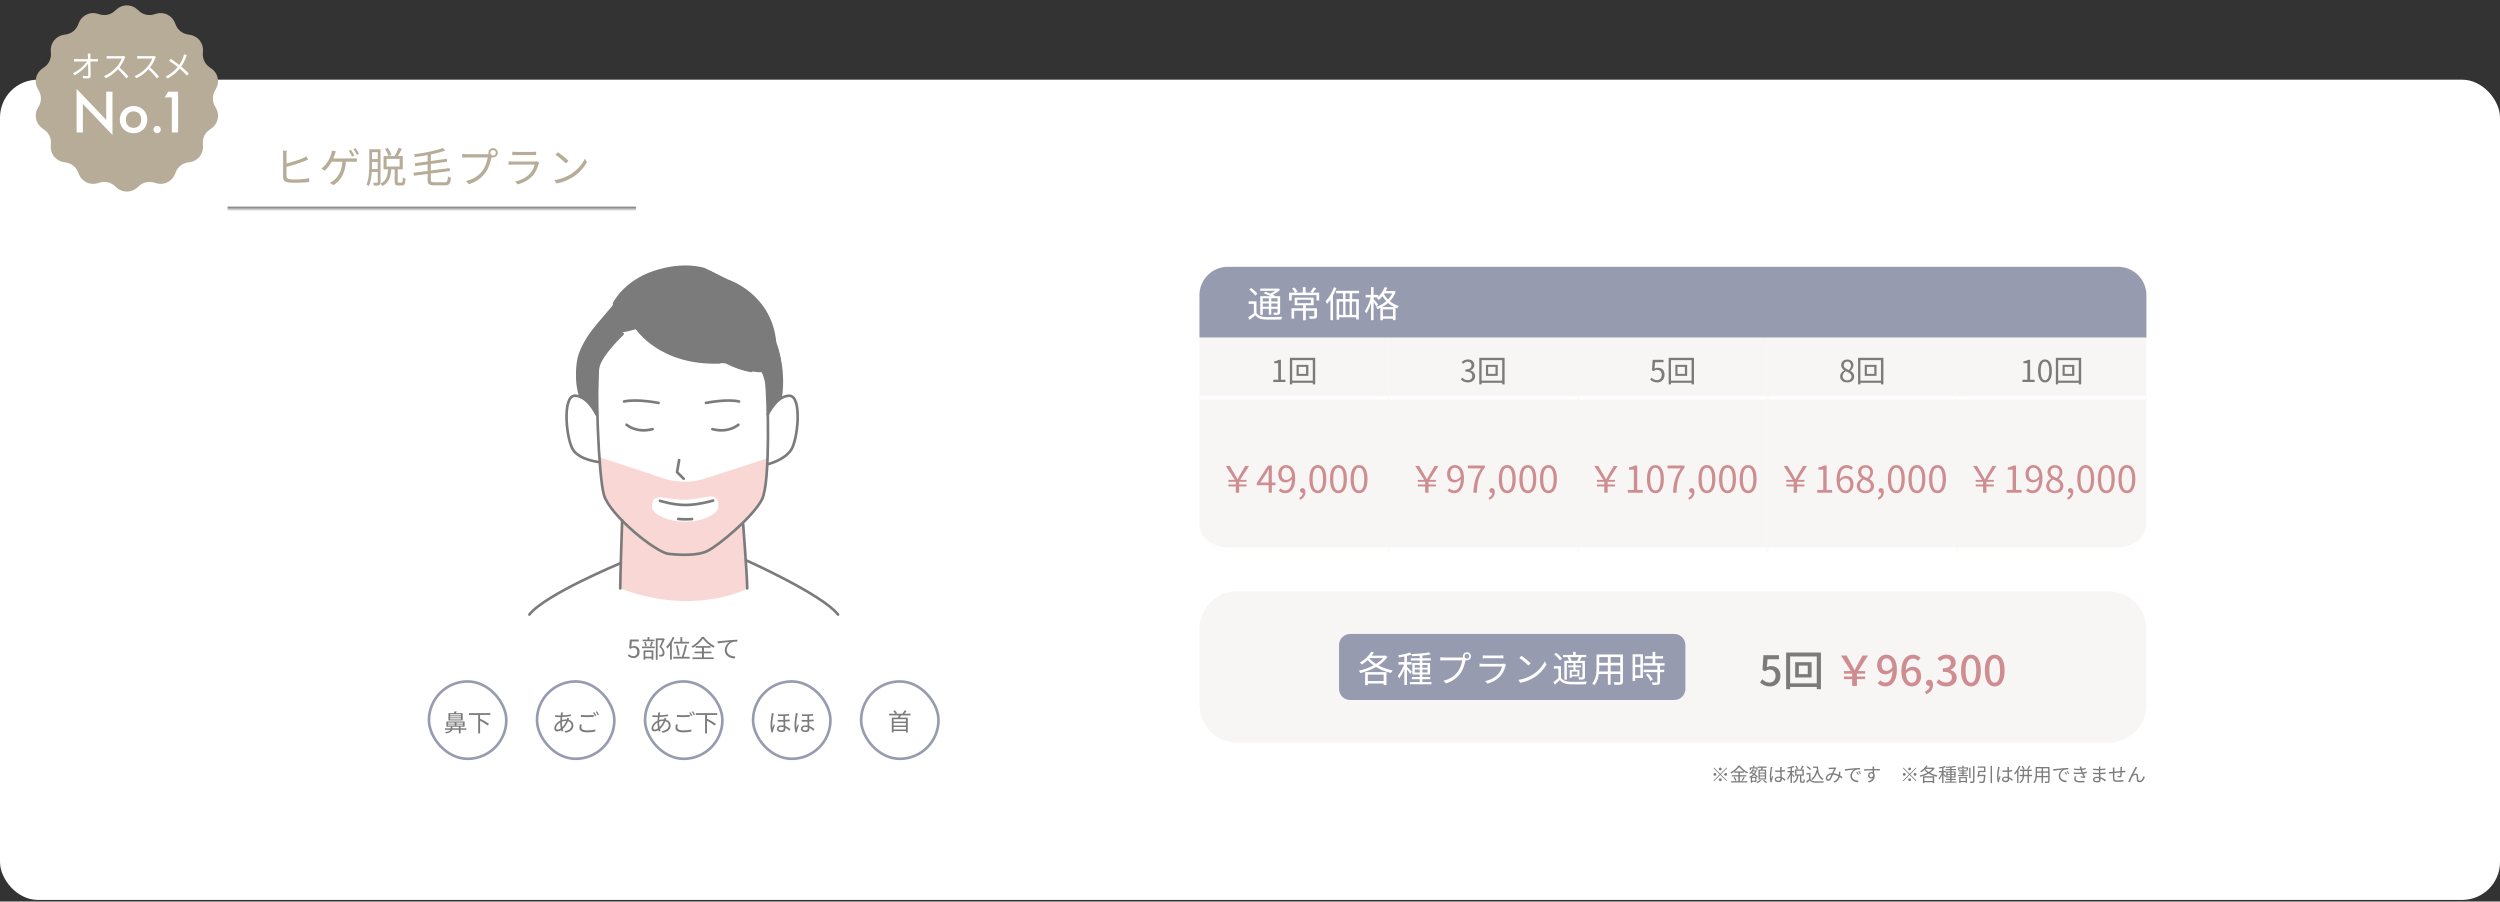 <svg width="1320" height="476" viewBox="0 0 1320 476" fill="none" xmlns="http://www.w3.org/2000/svg">
<rect x="0" y="0" width="1320" height="476" fill="#333333" stroke="none"/>
<rect y="42.07" width="1320" height="433.09" rx="20" fill="white"/>
<mask id="path-2-inside-1_946_6955" fill="white">
<path d="M120 62.466H336V110.466H120V62.466Z"/>
</mask>
<path d="M336 109.091H120V111.84H336V109.091Z" fill="#898989" mask="url(#path-2-inside-1_946_6955)"/>
<path d="M151.396 79.548C151.33 80.076 151.286 80.714 151.286 81.33C151.286 82.518 151.286 91.362 151.286 92.946C151.286 94.09 151.748 94.376 152.826 94.574C153.508 94.706 154.652 94.772 155.73 94.772C158.062 94.772 161.428 94.53 163.254 94.046V96.07C161.34 96.356 158.04 96.51 155.642 96.51C154.344 96.51 153.024 96.466 152.122 96.312C150.428 96.004 149.482 95.234 149.482 93.43C149.482 91.318 149.482 82.518 149.482 81.33C149.482 80.736 149.438 79.988 149.35 79.548H151.396ZM150.472 86.5C153.112 85.928 157.358 84.63 159.888 83.53C160.57 83.244 161.208 82.936 161.824 82.54L162.616 84.3C161.978 84.564 161.186 84.916 160.526 85.158C157.798 86.28 153.2 87.644 150.472 88.326V86.5ZM185.32 79.108C185.87 79.9 186.662 81.22 187.102 82.122L185.914 82.65C185.496 81.77 184.748 80.428 184.154 79.614L185.32 79.108ZM187.718 78.228C188.312 79.02 189.148 80.406 189.566 81.22L188.4 81.748C187.916 80.78 187.19 79.548 186.574 78.712L187.718 78.228ZM177.334 79.9C177.158 80.406 176.938 81 176.784 81.462C176.432 82.452 175.948 83.794 175.332 85.004C174.452 86.72 172.846 88.964 171.46 90.108L169.722 89.052C171.306 87.93 172.89 85.664 173.638 84.322C174.254 83.222 174.628 82.1 174.892 81.242C175.068 80.692 175.178 80.076 175.222 79.504L177.334 79.9ZM174.584 83.684C176.036 83.684 185.43 83.684 186.332 83.684C186.882 83.684 187.762 83.662 188.4 83.552V85.444C187.696 85.4 186.838 85.4 186.332 85.4C185.43 85.4 175.992 85.4 174.342 85.4L174.584 83.684ZM182.658 84.608C182.46 91.384 179.952 95.278 176.014 97.786L174.144 96.51C174.76 96.268 175.442 95.872 175.926 95.476C178.192 93.782 180.678 90.702 180.788 84.608H182.658ZM195.814 78.8H200.28V80.318H195.814V78.8ZM195.726 83.97H200.016V85.488H195.726V83.97ZM195.682 89.25H200.038V90.79H195.682V89.25ZM195 78.8H196.43V86.698C196.43 90.108 196.232 94.97 194.78 98.226C194.494 97.962 193.856 97.61 193.482 97.478C194.89 94.376 195 89.954 195 86.698V78.8ZM199.444 78.8H200.918V96.158C200.918 96.972 200.742 97.456 200.214 97.72C199.686 98.006 198.85 98.028 197.442 98.028C197.376 97.632 197.2 96.928 196.98 96.51C197.948 96.532 198.806 96.532 199.07 96.532C199.334 96.51 199.444 96.4 199.444 96.114V78.8ZM203.338 78.646L204.746 78.074C205.56 79.24 206.352 80.78 206.66 81.792L205.142 82.474C204.878 81.462 204.108 79.856 203.338 78.646ZM210.466 78.008L212.16 78.58C211.39 80.186 210.422 82.012 209.63 83.2L208.222 82.65C208.992 81.418 209.96 79.438 210.466 78.008ZM204.944 89.118H206.594C206.308 93.21 205.494 96.444 201.886 98.226C201.688 97.852 201.226 97.28 200.874 96.972C204.086 95.476 204.724 92.638 204.944 89.118ZM208.398 88.898H210.004V95.762C210.004 96.356 210.092 96.422 210.554 96.422C210.774 96.422 211.786 96.422 212.072 96.422C212.534 96.422 212.622 96.092 212.666 93.672C213.018 93.958 213.678 94.222 214.118 94.332C213.964 97.192 213.546 97.94 212.248 97.94C211.918 97.94 210.642 97.94 210.312 97.94C208.772 97.94 208.398 97.434 208.398 95.762V88.898ZM204.13 83.882V87.93H210.994V83.882H204.13ZM202.524 82.408H212.666V89.404H202.524V82.408ZM225.778 81.264H227.472V94.816C227.472 95.982 227.758 96.246 229.298 96.246C230.046 96.246 233.874 96.246 234.798 96.246C236.14 96.246 236.36 95.674 236.514 93.122C236.932 93.43 237.636 93.694 238.142 93.826C237.856 96.884 237.284 97.852 234.864 97.852C234.226 97.852 229.826 97.852 229.232 97.852C226.548 97.852 225.778 97.214 225.778 94.794V81.264ZM233.742 78.14L235.15 79.46C231.036 81.044 224.656 82.21 219.068 82.914C219.002 82.518 218.782 81.858 218.562 81.484C224.04 80.758 230.332 79.548 233.742 78.14ZM218.98 86.17L235.876 83.838L236.118 85.378L219.222 87.732L218.98 86.17ZM218.298 91.208L237.372 88.744L237.592 90.284L218.54 92.792L218.298 91.208ZM258.91 80.67C258.91 81.484 259.548 82.122 260.362 82.122C261.154 82.122 261.814 81.484 261.814 80.67C261.814 79.878 261.154 79.218 260.362 79.218C259.548 79.218 258.91 79.878 258.91 80.67ZM257.898 80.67C257.898 79.306 258.998 78.206 260.362 78.206C261.726 78.206 262.826 79.306 262.826 80.67C262.826 82.034 261.726 83.134 260.362 83.134C258.998 83.134 257.898 82.034 257.898 80.67ZM259.812 82.144C259.658 82.452 259.57 82.826 259.482 83.244C258.998 85.554 257.942 89.118 256.182 91.362C254.18 93.958 251.562 95.982 247.536 97.258L246.04 95.608C250.308 94.53 252.772 92.66 254.62 90.306C256.182 88.326 257.194 85.246 257.502 83.134C256.226 83.134 247.514 83.134 246.238 83.134C245.358 83.134 244.61 83.178 244.06 83.222V81.264C244.654 81.33 245.534 81.418 246.26 81.418C247.514 81.418 256.292 81.418 257.282 81.418C257.634 81.418 258.052 81.396 258.47 81.286L259.812 82.144ZM270.482 80.098C271.054 80.164 271.736 80.208 272.44 80.208C273.628 80.208 279.81 80.208 281.108 80.208C281.79 80.208 282.56 80.164 283.088 80.098V81.924C282.582 81.88 281.812 81.858 281.064 81.858C279.832 81.858 273.65 81.858 272.44 81.858C271.78 81.858 271.076 81.88 270.482 81.924V80.098ZM284.716 85.884C284.606 86.104 284.452 86.368 284.408 86.544C283.836 88.7 282.846 90.988 281.196 92.792C278.908 95.322 276.136 96.598 273.342 97.39L271.978 95.828C275.08 95.19 277.83 93.76 279.722 91.78C281.042 90.394 281.922 88.524 282.318 86.918C281.24 86.918 271.978 86.918 270.658 86.918C270.13 86.918 269.294 86.94 268.502 87.006V85.158C269.294 85.224 270.042 85.29 270.658 85.29C271.736 85.29 281.108 85.29 282.23 85.29C282.736 85.29 283.22 85.224 283.462 85.114L284.716 85.884ZM294.594 80.362C296.134 81.396 298.972 83.684 300.182 84.894L298.818 86.302C297.696 85.158 294.968 82.782 293.318 81.704L294.594 80.362ZM292.702 95.102C296.53 94.53 299.39 93.188 301.48 91.89C304.89 89.756 307.552 86.5 308.828 83.772L309.884 85.664C308.388 88.392 305.836 91.384 302.514 93.474C300.292 94.86 297.52 96.224 293.846 96.906L292.702 95.102Z" fill="#B7AC98"/>
<g style="mix-blend-mode:multiply">
<path d="M404.881 242.11L370.094 253.337C363.49 254.915 356.587 254.623 350.14 252.493L316.316 241.329C316.316 241.329 317.508 257.448 318.802 261.992C320.104 266.537 328.546 274.987 328.546 274.987C328.546 274.987 326.202 304.574 327.473 310.649C366.07 325.577 395.034 310.902 394.529 310.649L392.793 276.202C392.793 276.202 402.096 267.326 403.397 260.833C404.699 254.339 405.701 233.415 405.701 233.415M361.778 275.468C351.237 275.468 344.255 270.734 344.255 267.894C344.255 259.136 350.645 263.87 361.305 263.87C371.964 263.87 379.538 258.189 379.302 267.657C379.223 270.774 372.319 275.468 361.778 275.468Z" fill="#F8D7D5"/>
</g>
<path d="M306.425 209.24C306.425 209.24 312.35 214.384 315.332 219.134C315.332 219.134 316.279 195.575 316.106 192.86C315.932 190.146 328.075 175.345 329.211 175.345C330.347 175.345 335.665 173.83 335.665 173.83C335.665 173.83 344.998 185.318 358.356 188.497C371.714 191.669 384.038 191.858 384.038 191.858C384.038 191.858 397.53 197.523 402.839 196.379L404.552 201.563L405.388 218.29L412.236 209.713C412.236 209.713 414.895 189.981 409.199 180.876C409.199 180.876 408.907 170.414 402.832 162.445C396.756 154.476 385.671 148.235 384.148 148.235C382.626 148.235 376.684 142.105 369.071 141.481C361.457 140.858 347.799 141.189 338.694 146.121C329.589 151.052 323.136 161.68 323.136 161.68C323.136 161.68 306.156 180.749 305.289 190.572C304.294 201.863 306.417 209.232 306.417 209.232L306.425 209.24Z" fill="#7B7B7B"/>
<path d="M328.744 176.315C328.744 176.315 317.359 186.943 315.844 193.768C314.329 200.601 315.844 250.694 318.882 261.314C321.919 271.941 346.205 291.674 353.037 292.431C359.87 293.189 368.636 293.362 373.527 290.917C379.603 287.879 397.813 272.699 402.365 263.594C406.917 254.489 405.403 207.433 404.645 202.115C403.888 196.806 400.093 191.488 400.093 191.488" stroke="#7B7B7B" stroke-width="1.409" stroke-linecap="round" stroke-linejoin="round"/>
<path d="M405.406 218.819C405.406 218.819 409.959 208.948 416.791 208.948C423.624 208.948 421.344 232.476 417.549 237.786C413.754 243.096 405.525 245.068 405.525 245.068" stroke="#7B7B7B" stroke-width="1.409" stroke-linecap="round" stroke-linejoin="round"/>
<path d="M314.902 218.819C314.902 218.819 310.35 208.948 303.517 208.948C296.684 208.948 298.965 232.476 302.76 237.786C306.555 243.096 316.67 244.011 316.67 244.011" stroke="#7B7B7B" stroke-width="1.409" stroke-linecap="round" stroke-linejoin="round"/>
<path d="M348.469 264.423C348.469 264.423 355.309 266.664 362.142 266.632C368.975 266.601 376.549 264.289 376.549 264.289" stroke="#7B7B7B" stroke-width="1.409" stroke-linecap="round" stroke-linejoin="round"/>
<path d="M358.098 274.001C360.52 274.253 362.966 274.261 365.396 274.056" stroke="#7B7B7B" stroke-width="1.409" stroke-linecap="round" stroke-linejoin="round"/>
<path d="M320.397 166.454C320.397 166.454 306.732 179.354 305.217 191.497C303.702 203.639 306.732 209.715 306.732 209.715" stroke="#7B7B7B" stroke-width="1.409" stroke-linecap="round" stroke-linejoin="round"/>
<path d="M324.191 160.378C324.191 160.378 329.501 148.993 345.439 143.683C361.377 138.373 371.854 142.184 371.854 142.184L384.147 148.236C384.147 148.236 406.862 155.423 409.19 180.868" stroke="#7B7B7B" stroke-width="1.409" stroke-linecap="round" stroke-linejoin="round"/>
<path d="M409.191 180.876C409.191 180.876 414.501 193.776 412.229 209.714" stroke="#7B7B7B" stroke-width="1.409" stroke-linecap="round" stroke-linejoin="round"/>
<path d="M372.762 212.75C372.762 212.75 383.673 210.47 390.214 211.993" stroke="#7B7B7B" stroke-width="1.409" stroke-linecap="round" stroke-linejoin="round"/>
<path d="M347.71 212.75C347.71 212.75 336.325 210.47 329.492 211.993" stroke="#7B7B7B" stroke-width="1.409" stroke-linecap="round" stroke-linejoin="round"/>
<path d="M358.577 242.938L357.48 249.282L360.984 252.785" stroke="#7B7B7B" stroke-width="1.409" stroke-linecap="round" stroke-linejoin="round"/>
<path d="M328.494 274.736C328.494 274.736 327.484 304.592 327.484 310.659" stroke="#7B7B7B" stroke-width="1.409" stroke-linecap="round" stroke-linejoin="round"/>
<path d="M327.767 297.308C327.767 297.308 287.851 313.853 279.504 324.481" stroke="#7B7B7B" stroke-width="1.409" stroke-linecap="round" stroke-linejoin="round"/>
<path d="M392.371 276.676C392.371 276.676 394.533 304.59 394.533 310.658" stroke="#7B7B7B" stroke-width="1.409" stroke-linecap="round" stroke-linejoin="round"/>
<path d="M442.501 324.48C434.153 313.852 394.262 295.989 394.262 295.989" stroke="#7B7B7B" stroke-width="1.409" stroke-linecap="round" stroke-linejoin="round"/>
<path d="M336.422 173.452C336.422 173.452 348.391 192.388 380.061 191.291" stroke="#7B7B7B" stroke-width="1.409" stroke-linecap="round" stroke-linejoin="round"/>
<path d="M364.125 174.587C364.125 174.587 376.646 192.426 396.758 195.834" stroke="#7B7B7B" stroke-width="1.409" stroke-linecap="round" stroke-linejoin="round"/>
<path d="M376.137 226.583C384.863 228.863 389.857 224.264 389.857 224.264" stroke="#7B7B7B" stroke-width="1.409" stroke-linecap="round" stroke-linejoin="round"/>
<path d="M344.572 226.583C335.846 228.863 330.852 224.264 330.852 224.264" stroke="#7B7B7B" stroke-width="1.409" stroke-linecap="round" stroke-linejoin="round"/>
<path d="M334.544 347.475C333.048 347.475 332.129 346.845 331.473 346.189L332.077 345.401C332.615 345.966 333.323 346.477 334.426 346.477C335.567 346.477 336.472 345.598 336.472 344.207C336.472 342.83 335.685 342.003 334.491 342.003C333.848 342.003 333.441 342.213 332.89 342.58L332.247 342.174L332.549 337.673H337.234V338.696H333.599L333.35 341.478C333.783 341.242 334.216 341.098 334.793 341.098C336.394 341.098 337.693 342.042 337.693 344.168C337.693 346.268 336.158 347.475 334.544 347.475ZM346.27 337.056H350.207V337.988H347.228V348.354H346.27V337.056ZM339.276 337.725H345.549V338.604H339.276V337.725ZM338.935 341.36H345.719V342.265H338.935V341.36ZM341.914 336.321H342.872V338.263H341.914V336.321ZM340.09 339.064L340.917 338.88C341.205 339.536 341.455 340.415 341.533 340.993L340.654 341.203C340.589 340.625 340.366 339.733 340.09 339.064ZM343.856 338.788L344.801 339.011C344.512 339.785 344.197 340.665 343.908 341.242L343.121 341.032C343.384 340.428 343.698 339.457 343.856 338.788ZM340.169 346.714H344.486V347.593H340.169V346.714ZM339.814 343.407H344.984V348.288H344.04V344.286H340.733V348.354H339.814V343.407ZM349.944 337.056H350.141L350.299 337.017L351.02 337.476C350.482 338.709 349.8 340.232 349.196 341.439C350.522 342.659 350.837 343.696 350.85 344.64C350.85 345.441 350.666 346.058 350.207 346.372C349.971 346.517 349.682 346.609 349.341 346.661C349.013 346.701 348.58 346.687 348.199 346.674C348.186 346.399 348.094 345.979 347.924 345.703C348.304 345.73 348.685 345.743 348.947 345.73C349.17 345.716 349.354 345.664 349.511 345.572C349.8 345.401 349.892 345.021 349.892 344.535C349.879 343.709 349.498 342.725 348.173 341.57C348.842 340.218 349.551 338.408 349.944 337.371V337.056ZM359.248 336.426H360.232V339.418H359.248V336.426ZM355.823 338.854H363.84V339.799H355.823V338.854ZM356.912 340.822L357.791 340.678C358.29 342.423 358.749 344.667 358.854 345.966L357.883 346.176C357.791 344.863 357.384 342.58 356.912 340.822ZM361.701 340.56L362.751 340.743C362.266 342.843 361.505 345.533 360.888 347.16L360.009 346.95C360.625 345.297 361.347 342.515 361.701 340.56ZM355.495 346.792H364.168V347.737H355.495V346.792ZM355.141 336.308L356.072 336.61C355.18 338.814 353.776 341.019 352.333 342.462C352.228 342.239 351.952 341.714 351.768 341.478C353.094 340.245 354.38 338.29 355.141 336.308ZM353.776 339.694L354.708 338.762L354.721 338.775V348.315H353.776V339.694ZM371.149 337.227C370.073 338.828 367.961 340.783 365.743 342.082C365.612 341.846 365.336 341.504 365.126 341.294C367.383 340.048 369.574 337.961 370.585 336.256H371.595C372.96 338.198 375.256 340.113 377.316 341.137C377.067 341.386 376.831 341.714 376.66 342.003C374.626 340.835 372.33 338.88 371.149 337.227ZM366.714 344.05H375.663V344.929H366.714V344.05ZM367.304 341.111H375.151V342.003H367.304V341.111ZM365.638 347.094H376.818V347.986H365.638V347.094ZM370.637 341.478H371.674V347.593H370.637V341.478ZM378.865 338.578C379.363 338.565 379.783 338.539 380.046 338.513C380.899 338.421 383.365 338.185 385.793 337.975C387.223 337.857 388.443 337.778 389.323 337.752L389.336 338.801C388.575 338.788 387.433 338.814 386.764 338.998C384.888 339.602 383.746 341.609 383.746 343.158C383.746 345.716 386.147 346.53 388.273 346.622L387.906 347.698C385.465 347.606 382.709 346.32 382.709 343.381C382.709 341.334 383.956 339.667 385.163 338.959C383.746 339.103 380.413 339.431 378.983 339.733L378.865 338.578Z" fill="#7B7B7B"/>
<rect x="226.486" y="359.806" width="40.847" height="40.847" rx="20.424" stroke="#979BB0" stroke-width="1.409"/>
<path d="M242.258 383.592H243.196V387.243H242.258V383.592ZM236.604 382.565V383.135H244.4V382.565H236.604ZM236.604 381.525V382.083H244.4V381.525H236.604ZM235.704 380.93H245.326V383.731H235.704V380.93ZM237.682 378.179V378.749H243.361V378.179H237.682ZM237.682 379.231V379.827H243.361V379.231H237.682ZM237.682 377.139V377.697H243.361V377.139H237.682ZM236.769 376.544H244.311V380.41H236.769V376.544ZM240.052 375.542L241.193 375.707C240.927 376.189 240.61 376.62 240.382 376.949L239.545 376.759C239.735 376.391 239.951 375.884 240.052 375.542ZM240.09 381.094H240.99V383.402H240.09V381.094ZM237.973 383.592H238.873V384.758C238.873 385.683 238.353 386.685 235.577 387.281C235.463 387.078 235.21 386.774 235.032 386.609C237.643 386.178 237.973 385.392 237.973 384.758V383.592ZM234.931 384.555H246.213V385.341H234.931V384.555ZM247.607 376.518H258.89V377.482H247.607V376.518ZM252.488 377.279H253.489V387.23H252.488V377.279ZM253.046 380.283L253.667 379.548C255.188 380.283 257.191 381.437 258.205 382.197L257.533 383.059C256.557 382.273 254.58 381.069 253.046 380.283Z" fill="#7B7B7B"/>
<rect x="283.532" y="359.806" width="40.847" height="40.847" rx="20.424" stroke="#979BB0" stroke-width="1.409"/>
<path d="M297.251 376.201C297.2 376.353 297.15 376.582 297.112 376.759C296.896 377.824 296.681 379.827 296.681 381.563C296.681 383.211 297.036 384.733 297.429 385.924L296.503 386.203C296.136 385.075 295.793 383.275 295.793 381.665C295.793 379.928 296.047 377.875 296.161 376.784C296.186 376.556 296.199 376.328 296.199 376.163L297.251 376.201ZM295.21 377.76C297.441 377.76 299.647 377.583 301.396 377.19L301.409 378.128C299.584 378.445 297.086 378.635 295.197 378.635C294.652 378.635 293.664 378.584 293.144 378.559L293.118 377.608C293.562 377.684 294.665 377.76 295.21 377.76ZM300.496 379.256C300.42 379.421 300.306 379.763 300.23 379.966C299.482 382.311 298.214 384.073 296.883 385.1C296.072 385.721 295.058 386.19 294.158 386.19C293.321 386.19 292.662 385.683 292.662 384.606C292.662 382.869 294.272 381.082 296.148 380.359C296.998 380.03 298.024 379.839 298.848 379.839C301.244 379.839 302.753 381.234 302.753 383.009C302.753 384.821 301.548 386.406 298.607 386.875L298.062 386.026C300.344 385.772 301.764 384.593 301.764 382.958C301.764 381.728 300.724 380.651 298.836 380.651C297.771 380.651 296.833 380.955 296.186 381.247C294.754 381.88 293.613 383.275 293.613 384.441C293.613 384.961 293.866 385.214 294.335 385.214C294.969 385.214 295.793 384.859 296.605 384.15C297.733 383.161 298.772 381.792 299.355 379.738C299.406 379.548 299.469 379.206 299.482 379.003L300.496 379.256ZM306.695 377.469C307.608 377.583 308.787 377.634 310.055 377.634C311.271 377.634 312.552 377.545 313.477 377.456V378.496C312.615 378.559 311.221 378.648 310.055 378.648C308.787 378.648 307.697 378.584 306.695 378.508V377.469ZM307.215 382.578C307.05 383.085 306.949 383.554 306.949 384.023C306.949 384.999 307.925 385.658 309.966 385.658C311.715 385.658 313.338 385.468 314.301 385.164L314.314 386.241C313.401 386.495 311.791 386.685 309.991 386.685C307.405 386.685 305.922 385.836 305.922 384.251C305.922 383.592 306.061 382.996 306.175 382.489L307.215 382.578ZM313.832 376.062C314.149 376.518 314.605 377.291 314.872 377.811L314.174 378.115C313.921 377.596 313.49 376.822 313.148 376.353L313.832 376.062ZM315.227 375.555C315.556 376.024 316.051 376.81 316.291 377.279L315.607 377.596C315.328 377.038 314.91 376.315 314.555 375.846L315.227 375.555Z" fill="#7B7B7B"/>
<rect x="340.579" y="359.806" width="40.847" height="40.847" rx="20.424" stroke="#979BB0" stroke-width="1.409"/>
<path d="M348.593 376.201C348.543 376.353 348.492 376.582 348.454 376.759C348.238 377.824 348.023 379.827 348.023 381.563C348.023 383.211 348.378 384.733 348.771 385.924L347.845 386.203C347.478 385.075 347.136 383.275 347.136 381.665C347.136 379.928 347.389 377.875 347.503 376.784C347.529 376.556 347.541 376.328 347.541 376.163L348.593 376.201ZM346.552 377.76C348.784 377.76 350.989 377.583 352.739 377.19L352.751 378.128C350.926 378.445 348.429 378.635 346.54 378.635C345.995 378.635 345.006 378.584 344.486 378.559L344.461 377.608C344.905 377.684 346.007 377.76 346.552 377.76ZM351.839 379.256C351.763 379.421 351.649 379.763 351.572 379.966C350.825 382.311 349.557 384.073 348.226 385.1C347.414 385.721 346.4 386.19 345.5 386.19C344.664 386.19 344.004 385.683 344.004 384.606C344.004 382.869 345.614 381.082 347.491 380.359C348.34 380.03 349.367 379.839 350.191 379.839C352.587 379.839 354.095 381.234 354.095 383.009C354.095 384.821 352.891 386.406 349.95 386.875L349.405 386.026C351.687 385.772 353.106 384.593 353.106 382.958C353.106 381.728 352.067 380.651 350.178 380.651C349.113 380.651 348.175 380.955 347.529 381.247C346.096 381.88 344.955 383.275 344.955 384.441C344.955 384.961 345.209 385.214 345.678 385.214C346.312 385.214 347.136 384.859 347.947 384.15C349.075 383.161 350.115 381.792 350.698 379.738C350.748 379.548 350.812 379.206 350.825 379.003L351.839 379.256ZM357.404 377.469C358.316 377.583 359.495 377.634 360.763 377.634C361.98 377.634 363.26 377.545 364.186 377.456V378.496C363.324 378.559 361.929 378.648 360.763 378.648C359.495 378.648 358.405 378.584 357.404 378.508V377.469ZM357.923 382.578C357.759 383.085 357.657 383.554 357.657 384.023C357.657 384.999 358.633 385.658 360.674 385.658C362.424 385.658 364.046 385.468 365.01 385.164L365.022 386.241C364.11 386.495 362.5 386.685 360.7 386.685C358.114 386.685 356.63 385.836 356.63 384.251C356.63 383.592 356.77 382.996 356.884 382.489L357.923 382.578ZM364.541 376.062C364.858 376.518 365.314 377.291 365.58 377.811L364.883 378.115C364.629 377.596 364.198 376.822 363.856 376.353L364.541 376.062ZM365.935 375.555C366.265 376.024 366.759 376.81 367 377.279L366.315 377.596C366.037 377.038 365.618 376.315 365.263 375.846L365.935 375.555ZM367.406 376.518H378.688V377.482H367.406V376.518ZM372.286 377.279H373.288V387.23H372.286V377.279ZM372.844 380.283L373.465 379.548C374.986 380.283 376.989 381.437 378.003 382.197L377.331 383.059C376.355 382.273 374.378 381.069 372.844 380.283Z" fill="#7B7B7B"/>
<rect x="397.622" y="359.806" width="40.847" height="40.847" rx="20.424" stroke="#979BB0" stroke-width="1.409"/>
<path d="M414.548 377.608C414.548 378.534 414.548 379.751 414.548 380.537C414.548 382.134 414.713 383.909 414.713 384.91C414.713 385.95 413.99 386.545 412.634 386.545C411.227 386.545 410.2 385.962 410.2 384.771C410.2 383.883 410.935 383.034 412.621 383.034C414.865 383.034 416.399 384.137 417.35 384.986L416.817 385.874C415.613 384.631 414.092 383.795 412.596 383.795C411.683 383.795 411.087 384.162 411.087 384.72C411.087 385.341 411.658 385.671 412.545 385.671C413.534 385.671 413.788 385.164 413.788 384.479C413.788 383.769 413.635 381.893 413.635 380.575C413.635 379.675 413.635 378.306 413.635 377.608H414.548ZM410.568 380.08C412.849 380.258 415.182 380.106 416.906 379.903V380.828C415.283 381.006 412.837 381.132 410.58 381.006L410.568 380.08ZM410.77 377.139C412.811 377.304 415.144 377.177 416.627 376.962V377.862C415.169 378.014 412.824 378.141 410.77 378.039V377.139ZM408.59 376.62C408.514 376.835 408.413 377.241 408.375 377.469C408.121 378.648 407.753 381.094 407.753 382.514C407.753 383.135 407.791 383.681 407.88 384.302C408.07 383.731 408.387 382.92 408.615 382.413L409.122 382.831C408.806 383.706 408.362 385.012 408.222 385.633C408.184 385.81 408.159 386.051 408.172 386.19C408.172 386.317 408.197 386.507 408.21 386.634L407.297 386.71C407.044 385.798 406.815 384.403 406.815 382.692C406.815 380.828 407.234 378.47 407.386 377.418C407.436 377.127 407.475 376.784 407.475 376.518L408.59 376.62ZM427.225 377.608C427.225 378.534 427.225 379.751 427.225 380.537C427.225 382.134 427.39 383.909 427.39 384.91C427.39 385.95 426.667 386.545 425.311 386.545C423.904 386.545 422.877 385.962 422.877 384.771C422.877 383.883 423.612 383.034 425.298 383.034C427.542 383.034 429.076 384.137 430.026 384.986L429.494 385.874C428.29 384.631 426.768 383.795 425.273 383.795C424.36 383.795 423.764 384.162 423.764 384.72C423.764 385.341 424.335 385.671 425.222 385.671C426.211 385.671 426.464 385.164 426.464 384.479C426.464 383.769 426.312 381.893 426.312 380.575C426.312 379.675 426.312 378.306 426.312 377.608H427.225ZM423.244 380.08C425.526 380.258 427.859 380.106 429.583 379.903V380.828C427.96 381.006 425.513 381.132 423.257 381.006L423.244 380.08ZM423.447 377.139C425.488 377.304 427.821 377.177 429.304 376.962V377.862C427.846 378.014 425.501 378.141 423.447 378.039V377.139ZM421.267 376.62C421.191 376.835 421.089 377.241 421.051 377.469C420.798 378.648 420.43 381.094 420.43 382.514C420.43 383.135 420.468 383.681 420.557 384.302C420.747 383.731 421.064 382.92 421.292 382.413L421.799 382.831C421.482 383.706 421.039 385.012 420.899 385.633C420.861 385.81 420.836 386.051 420.848 386.19C420.848 386.317 420.874 386.507 420.886 386.634L419.974 386.71C419.72 385.798 419.492 384.403 419.492 382.692C419.492 380.828 419.91 378.47 420.062 377.418C420.113 377.127 420.151 376.784 420.151 376.518L421.267 376.62Z" fill="#7B7B7B"/>
<rect x="454.669" y="359.806" width="40.847" height="40.847" rx="20.424" stroke="#979BB0" stroke-width="1.409"/>
<path d="M471.62 381H478.593V381.773H471.62V381ZM471.62 383.079H478.593V383.84H471.62V383.079ZM471.62 385.171H478.631V386.02H471.62V385.171ZM469.427 376.842H480.773V377.73H469.427V376.842ZM470.872 378.908H479.302V386.743H478.326V379.745H471.823V386.743H470.872V378.908ZM474.625 377.299L475.791 377.375C475.55 378.122 475.246 378.921 475.018 379.466L474.092 379.327C474.308 378.756 474.523 377.894 474.625 377.299ZM477.642 375.067L478.694 375.346C478.238 376.031 477.68 376.741 477.223 377.222L476.399 376.956C476.83 376.436 477.35 375.638 477.642 375.067ZM471.633 375.41L472.47 375.042C472.939 375.486 473.433 376.12 473.687 376.551L472.799 377.007C472.584 376.563 472.077 375.891 471.633 375.41Z" fill="#7B7B7B"/>
<path d="M633.305 155.86C633.305 147.576 640.02 140.86 648.305 140.86H1118.3C1126.59 140.86 1133.3 147.576 1133.3 155.86V178.26H633.305V155.86Z" fill="#979BB0"/>
<path d="M663.406 159.106V165.832H662.057V160.436H659.283V159.106H663.406ZM663.406 165.262C664.337 166.668 665.971 167.314 668.213 167.39C670.303 167.485 674.692 167.428 676.972 167.276C676.801 167.599 676.592 168.264 676.516 168.682C674.407 168.777 670.341 168.815 668.213 168.72C665.724 168.625 663.995 167.96 662.817 166.459C661.848 167.276 660.822 168.112 659.739 168.929L659.036 167.523C659.986 166.934 661.164 166.079 662.171 165.262H663.406ZM659.606 152.931L660.594 152.038C661.81 152.893 663.235 154.185 663.862 155.116L662.779 156.104C662.19 155.173 660.803 153.824 659.606 152.931ZM667.206 154.793L668.118 153.995C669.904 154.622 672.298 155.667 673.571 156.427L672.602 157.32C671.405 156.579 669.049 155.496 667.206 154.793ZM665.401 156.389H675.224V157.491H666.75V166.231H665.401V156.389ZM674.54 156.389H675.908V164.806C675.908 165.509 675.775 165.832 675.262 166.041C674.768 166.269 673.97 166.269 672.697 166.269C672.64 165.908 672.469 165.414 672.298 165.091C673.191 165.129 673.989 165.11 674.236 165.11C674.483 165.11 674.54 165.034 674.54 164.787V156.389ZM665.401 152.399H674.882V153.539H665.401V152.399ZM666.142 159.163H675.091V160.227H666.142V159.163ZM666.142 161.956H675.091V163.058H666.142V161.956ZM669.942 156.845H671.234V166.155H669.942V156.845ZM674.407 152.399H674.73L675.034 152.323L675.908 153.007C674.635 154.204 672.716 155.382 670.987 156.104C670.797 155.857 670.436 155.477 670.227 155.268C671.785 154.66 673.552 153.558 674.407 152.665V152.399ZM688.03 160.854H689.474V169.1H688.03V160.854ZM684.971 158.251V160.094H692.153V158.251H684.971ZM683.584 157.168H693.616V161.196H683.584V157.168ZM681.893 162.773H694.623V164.065H683.318V168.226H681.893V162.773ZM693.92 162.773H695.364V166.744C695.364 167.485 695.212 167.884 694.623 168.093C694.015 168.321 693.046 168.321 691.564 168.321C691.488 167.941 691.279 167.409 691.07 167.029C692.21 167.067 693.236 167.067 693.54 167.048C693.825 167.029 693.92 166.953 693.92 166.744V162.773ZM687.897 151.601H689.36V155.059H687.897V151.601ZM680.639 154.546H696.523V158.65H695.098V155.819H682.026V158.65H680.639V154.546ZM682.216 152.304L683.489 151.791C684.116 152.475 684.781 153.387 685.104 154.014L683.736 154.641C683.451 153.995 682.805 153.007 682.216 152.304ZM693.502 151.753L694.984 152.266C694.357 153.102 693.635 153.976 693.065 154.565L691.906 154.09C692.438 153.463 693.141 152.437 693.502 151.753ZM705.491 153.539H717.594V154.831H705.491V153.539ZM705.738 157.947H717.442V168.663H716.074V159.22H707.068V168.777H705.738V157.947ZM709.063 153.729H710.412V158.859H709.063V153.729ZM712.597 153.729H713.965V158.859H712.597V153.729ZM706.346 166.269H717.043V167.523H706.346V166.269ZM709.177 158.821H710.412V167.219H709.177V158.821ZM712.597 158.821H713.832V167.219H712.597V158.821ZM704.351 151.658L705.643 152.076C704.465 155.211 702.641 158.365 700.684 160.474C700.551 160.151 700.152 159.429 699.886 159.087C701.672 157.282 703.344 154.489 704.351 151.658ZM702.47 156.598L703.8 155.268L703.819 155.287V169.081H702.47V156.598ZM730.571 153.653H735.929V154.907H730.571V153.653ZM728.842 162.127H736.841V169.043H735.473V163.362H730.172V169.1H728.842V162.127ZM729.412 167.01H736.195V168.264H729.412V167.01ZM731.122 151.582L732.49 151.962C731.464 154.489 729.792 156.864 728.063 158.365C727.835 158.118 727.265 157.624 726.942 157.415C728.69 156.047 730.229 153.881 731.122 151.582ZM735.53 153.653H735.796L736.043 153.596L736.936 154.014C735.302 158.726 731.388 161.747 727.341 163.21C727.17 162.849 726.809 162.317 726.524 162.051C730.343 160.854 734.143 157.928 735.53 153.9V153.653ZM730.457 154.641C731.635 157.339 734.428 160.322 738.608 161.595C738.323 161.861 737.924 162.431 737.734 162.773C733.497 161.291 730.704 158.137 729.412 155.306L730.457 154.641ZM721.033 155.686H727.721V157.035H721.033V155.686ZM723.902 151.601H725.251V169.062H723.902V151.601ZM723.845 156.522L724.738 156.826C724.111 159.885 722.762 163.59 721.337 165.509C721.185 165.129 720.843 164.578 720.577 164.255C721.926 162.545 723.275 159.258 723.845 156.522ZM725.156 157.795C725.612 158.251 727.284 160.284 727.664 160.797L726.809 161.899C726.353 161.063 724.985 159.106 724.453 158.422L725.156 157.795Z" fill="white"/>
<mask id="path-40-inside-2_946_6955" fill="white">
<path d="M633.305 178.261H733.305V211.161H633.305V178.261Z"/>
</mask>
<path d="M633.305 178.261H733.305V211.161H633.305V178.261Z" fill="#F3EFED" fill-opacity="0.5"/>
<path d="M733.305 209.061H633.305V213.261H733.305V209.061Z" fill="white" mask="url(#path-40-inside-2_946_6955)"/>
<path d="M672.275 201.711V200.495H674.883V191.759H672.787V190.815C673.843 190.639 674.595 190.367 675.219 189.983H676.339V200.495H678.707V201.711H672.275ZM685.726 193.711V197.391H689.614V193.711H685.726ZM684.59 192.639H690.814V198.447H684.59V192.639ZM681.054 188.927H694.43V202.975H693.15V190.143H682.286V202.975H681.054V188.927ZM681.742 200.991H693.886V202.127H681.742V200.991Z" fill="#7B7B7B"/>
<mask id="path-43-inside-3_946_6955" fill="white">
<path d="M733.305 178.261H833.305V211.161H733.305V178.261Z"/>
</mask>
<path d="M733.305 178.261H833.305V211.161H733.305V178.261Z" fill="#F3EFED" fill-opacity="0.5"/>
<path d="M833.305 209.061H733.305V213.261H833.305V209.061Z" fill="white" mask="url(#path-43-inside-3_946_6955)"/>
<path d="M775.075 201.935C773.235 201.935 772.099 201.167 771.331 200.319L772.067 199.359C772.755 200.079 773.635 200.719 774.979 200.719C776.371 200.719 777.363 199.871 777.363 198.527C777.363 197.119 776.419 196.191 773.715 196.191V195.055C776.131 195.055 776.947 194.095 776.947 192.815C776.947 191.695 776.195 190.959 774.979 190.959C774.035 190.959 773.203 191.439 772.547 192.111L771.763 191.167C772.643 190.367 773.683 189.775 775.027 189.775C776.995 189.775 778.435 190.847 778.435 192.719C778.435 194.143 777.603 195.087 776.355 195.535V195.599C777.731 195.935 778.851 196.975 778.851 198.591C778.851 200.671 777.171 201.935 775.075 201.935ZM785.726 193.711V197.391H789.614V193.711H785.726ZM784.59 192.639H790.814V198.447H784.59V192.639ZM781.054 188.927H794.43V202.975H793.15V190.143H782.286V202.975H781.054V188.927ZM781.742 200.991H793.886V202.127H781.742V200.991Z" fill="#7B7B7B"/>
<mask id="path-46-inside-4_946_6955" fill="white">
<path d="M833.305 178.261H933.305V211.161H833.305V178.261Z"/>
</mask>
<path d="M833.305 178.261H933.305V211.161H833.305V178.261Z" fill="#F3EFED" fill-opacity="0.5"/>
<path d="M933.305 209.061H833.305V213.261H933.305V209.061Z" fill="white" mask="url(#path-46-inside-4_946_6955)"/>
<path d="M875.043 201.935C873.219 201.935 872.099 201.167 871.299 200.367L872.035 199.407C872.691 200.095 873.555 200.719 874.899 200.719C876.291 200.719 877.395 199.647 877.395 197.951C877.395 196.271 876.435 195.263 874.979 195.263C874.195 195.263 873.699 195.519 873.027 195.967L872.243 195.471L872.611 189.983H878.323V191.231H873.891L873.587 194.623C874.115 194.335 874.643 194.159 875.347 194.159C877.299 194.159 878.883 195.311 878.883 197.903C878.883 200.463 877.011 201.935 875.043 201.935ZM885.726 193.711V197.391H889.614V193.711H885.726ZM884.59 192.639H890.814V198.447H884.59V192.639ZM881.054 188.927H894.43V202.975H893.15V190.143H882.286V202.975H881.054V188.927ZM881.742 200.991H893.886V202.127H881.742V200.991Z" fill="#7B7B7B"/>
<mask id="path-49-inside-5_946_6955" fill="white">
<path d="M933.305 178.261H1033.3V211.161H933.305V178.261Z"/>
</mask>
<path d="M933.305 178.261H1033.3V211.161H933.305V178.261Z" fill="#F3EFED" fill-opacity="0.5"/>
<path d="M1033.3 209.061H933.305V213.261H1033.3V209.061Z" fill="white" mask="url(#path-49-inside-5_946_6955)"/>
<path d="M975.331 201.935C973.171 201.935 971.587 200.623 971.587 198.815C971.587 197.231 972.675 196.143 973.747 195.567V195.503C972.883 194.911 972.147 194.015 972.147 192.783C972.147 191.007 973.539 189.823 975.379 189.823C977.379 189.823 978.595 191.103 978.595 192.895C978.595 194.143 977.731 195.183 977.027 195.727V195.807C978.051 196.399 979.011 197.295 979.011 198.895C979.011 200.607 977.523 201.935 975.331 201.935ZM976.131 195.359C976.931 194.655 977.347 193.855 977.347 192.975C977.347 191.823 976.611 190.895 975.347 190.895C974.275 190.895 973.491 191.663 973.491 192.783C973.491 194.191 974.755 194.815 976.131 195.359ZM975.363 200.831C976.707 200.831 977.603 200.015 977.603 198.847C977.603 197.279 976.163 196.687 974.515 196.015C973.555 196.623 972.899 197.551 972.899 198.671C972.899 199.919 973.955 200.831 975.363 200.831ZM985.726 193.711V197.391H989.614V193.711H985.726ZM984.59 192.639H990.814V198.447H984.59V192.639ZM981.054 188.927H994.43V202.975H993.15V190.143H982.286V202.975H981.054V188.927ZM981.742 200.991H993.886V202.127H981.742V200.991Z" fill="#7B7B7B"/>
<mask id="path-52-inside-6_946_6955" fill="white">
<path d="M1033.3 178.261H1133.3V211.161H1033.3V178.261Z"/>
</mask>
<path d="M1033.3 178.261H1133.3V211.161H1033.3V178.261Z" fill="#F3EFED" fill-opacity="0.5"/>
<path d="M1133.3 209.061H1033.3V213.261H1133.3V209.061Z" fill="white" mask="url(#path-52-inside-6_946_6955)"/>
<path d="M1067.84 201.711V200.495H1070.45V191.759H1068.35V190.815C1069.41 190.639 1070.16 190.367 1070.78 189.983H1071.9V200.495H1074.27V201.711H1067.84ZM1079.75 201.935C1077.51 201.935 1076.09 199.903 1076.09 195.807C1076.09 191.743 1077.51 189.775 1079.75 189.775C1081.96 189.775 1083.38 191.743 1083.38 195.807C1083.38 199.903 1081.96 201.935 1079.75 201.935ZM1079.75 200.751C1081.08 200.751 1081.98 199.263 1081.98 195.807C1081.98 192.399 1081.08 190.943 1079.75 190.943C1078.41 190.943 1077.5 192.399 1077.5 195.807C1077.5 199.263 1078.41 200.751 1079.75 200.751ZM1090.16 193.711V197.391H1094.05V193.711H1090.16ZM1089.03 192.639H1095.25V198.447H1089.03V192.639ZM1085.49 188.927H1098.87V202.975H1097.59V190.143H1086.72V202.975H1085.49V188.927ZM1086.18 200.991H1098.32V202.127H1086.18V200.991Z" fill="#7B7B7B"/>
<mask id="path-56-inside-7_946_6955" fill="white">
<path d="M633.305 211.16H733.305V291.16H648.305C640.02 291.16 633.305 284.444 633.305 276.16V211.16Z"/>
</mask>
<path d="M633.305 211.16H733.305V291.16H648.305C640.02 291.16 633.305 284.444 633.305 276.16V211.16Z" fill="#F3EFED" fill-opacity="0.5"/>
<path d="M633.305 211.16H733.305H633.305ZM733.305 293.26H650.405C640.961 293.26 633.305 285.604 633.305 276.16C633.305 283.285 640.02 289.06 648.305 289.06H733.305V293.26ZM633.305 291.16V211.16V291.16ZM733.305 211.16V291.16V211.16Z" fill="white" mask="url(#path-56-inside-7_946_6955)"/>
<path d="M652.496 260.16V256.848H648.595V255.809H652.496V254.398H648.595V253.359H651.967L647.223 246.029H649.34L651.673 249.988C652.359 251.242 652.711 251.869 653.358 253.006H653.456C654.123 251.869 654.475 251.203 655.142 249.988L657.455 246.029H659.532L654.789 253.359H658.16V254.398H654.279V255.809H658.16V256.848H654.279V260.16H652.496ZM669.842 260.16V250.38C669.842 249.655 669.901 248.498 669.959 247.753H669.861C669.509 248.459 669.117 249.184 668.725 249.89L665.451 254.79H673.448V256.201H663.57V255.025L669.548 245.793H671.527V260.16H669.842ZM678.656 260.435C677.088 260.435 675.99 259.807 675.187 258.965L676.186 257.828C676.794 258.533 677.676 258.945 678.597 258.945C680.518 258.945 682.184 257.279 682.184 252.359C682.184 248.831 681.067 246.93 679.048 246.93C677.676 246.93 676.617 248.224 676.617 250.203C676.617 252.124 677.48 253.398 679.185 253.398C680.145 253.398 681.263 252.83 682.203 251.399L682.301 252.83C681.4 253.967 680.126 254.711 678.891 254.711C676.48 254.711 674.932 253.183 674.932 250.203C674.932 247.42 676.813 245.539 679.048 245.539C681.811 245.539 683.869 247.793 683.869 252.359C683.869 258.2 681.361 260.435 678.656 260.435ZM686.392 263.884L685.98 262.845C687.195 262.297 687.94 261.317 687.94 260.121L687.744 258.514L688.606 259.807C688.371 260.101 688.058 260.199 687.705 260.199C687.019 260.199 686.411 259.749 686.411 258.945C686.411 258.161 687.019 257.691 687.744 257.691C688.685 257.691 689.253 258.494 689.253 259.788C689.253 261.689 688.175 263.159 686.392 263.884ZM695.845 260.435C693.101 260.435 691.357 257.945 691.357 252.928C691.357 247.949 693.101 245.539 695.845 245.539C698.55 245.539 700.294 247.949 700.294 252.928C700.294 257.945 698.55 260.435 695.845 260.435ZM695.845 258.984C697.472 258.984 698.569 257.161 698.569 252.928C698.569 248.753 697.472 246.969 695.845 246.969C694.199 246.969 693.081 248.753 693.081 252.928C693.081 257.161 694.199 258.984 695.845 258.984ZM706.717 260.435C703.973 260.435 702.229 257.945 702.229 252.928C702.229 247.949 703.973 245.539 706.717 245.539C709.422 245.539 711.166 247.949 711.166 252.928C711.166 257.945 709.422 260.435 706.717 260.435ZM706.717 258.984C708.344 258.984 709.441 257.161 709.441 252.928C709.441 248.753 708.344 246.969 706.717 246.969C705.071 246.969 703.953 248.753 703.953 252.928C703.953 257.161 705.071 258.984 706.717 258.984ZM717.589 260.435C714.845 260.435 713.1 257.945 713.1 252.928C713.1 247.949 714.845 245.539 717.589 245.539C720.294 245.539 722.038 247.949 722.038 252.928C722.038 257.945 720.294 260.435 717.589 260.435ZM717.589 258.984C719.216 258.984 720.313 257.161 720.313 252.928C720.313 248.753 719.216 246.969 717.589 246.969C715.942 246.969 714.825 248.753 714.825 252.928C714.825 257.161 715.942 258.984 717.589 258.984Z" fill="#CE8E91"/>
<mask id="path-59-inside-8_946_6955" fill="white">
<path d="M733.305 211.16H833.305V291.16H733.305V211.16Z"/>
</mask>
<path d="M733.305 211.16H833.305V291.16H733.305V211.16Z" fill="#F3EFED" fill-opacity="0.5"/>
<path d="M833.305 289.06H733.305V293.26H833.305V289.06Z" fill="white" mask="url(#path-59-inside-8_946_6955)"/>
<path d="M752.496 260.16V256.848H748.595V255.809H752.496V254.398H748.595V253.359H751.967L747.223 246.029H749.34L751.673 249.988C752.359 251.242 752.711 251.869 753.358 253.006H753.456C754.123 251.869 754.475 251.203 755.142 249.988L757.455 246.029H759.532L754.789 253.359H758.16V254.398H754.279V255.809H758.16V256.848H754.279V260.16H752.496ZM767.784 260.435C766.216 260.435 765.118 259.807 764.315 258.965L765.314 257.828C765.922 258.533 766.804 258.945 767.725 258.945C769.646 258.945 771.312 257.279 771.312 252.359C771.312 248.831 770.195 246.93 768.176 246.93C766.804 246.93 765.745 248.224 765.745 250.203C765.745 252.124 766.608 253.398 768.313 253.398C769.273 253.398 770.391 252.83 771.331 251.399L771.429 252.83C770.528 253.967 769.254 254.711 768.019 254.711C765.608 254.711 764.06 253.183 764.06 250.203C764.06 247.42 765.941 245.539 768.176 245.539C770.939 245.539 772.997 247.793 772.997 252.359C772.997 258.2 770.489 260.435 767.784 260.435ZM777.931 260.16C778.185 254.731 779.165 251.242 781.988 247.322H775.03V245.793H784.007V246.871C780.635 251.203 780.028 254.555 779.793 260.16H777.931ZM786.392 263.884L785.98 262.845C787.195 262.297 787.94 261.317 787.94 260.121L787.744 258.514L788.606 259.807C788.371 260.101 788.058 260.199 787.705 260.199C787.019 260.199 786.411 259.749 786.411 258.945C786.411 258.161 787.019 257.691 787.744 257.691C788.685 257.691 789.253 258.494 789.253 259.788C789.253 261.689 788.175 263.159 786.392 263.884ZM795.845 260.435C793.101 260.435 791.357 257.945 791.357 252.928C791.357 247.949 793.101 245.539 795.845 245.539C798.55 245.539 800.294 247.949 800.294 252.928C800.294 257.945 798.55 260.435 795.845 260.435ZM795.845 258.984C797.472 258.984 798.569 257.161 798.569 252.928C798.569 248.753 797.472 246.969 795.845 246.969C794.199 246.969 793.081 248.753 793.081 252.928C793.081 257.161 794.199 258.984 795.845 258.984ZM806.717 260.435C803.973 260.435 802.229 257.945 802.229 252.928C802.229 247.949 803.973 245.539 806.717 245.539C809.422 245.539 811.166 247.949 811.166 252.928C811.166 257.945 809.422 260.435 806.717 260.435ZM806.717 258.984C808.344 258.984 809.441 257.161 809.441 252.928C809.441 248.753 808.344 246.969 806.717 246.969C805.071 246.969 803.953 248.753 803.953 252.928C803.953 257.161 805.071 258.984 806.717 258.984ZM817.589 260.435C814.845 260.435 813.1 257.945 813.1 252.928C813.1 247.949 814.845 245.539 817.589 245.539C820.294 245.539 822.038 247.949 822.038 252.928C822.038 257.945 820.294 260.435 817.589 260.435ZM817.589 258.984C819.216 258.984 820.313 257.161 820.313 252.928C820.313 248.753 819.216 246.969 817.589 246.969C815.942 246.969 814.825 248.753 814.825 252.928C814.825 257.161 815.942 258.984 817.589 258.984Z" fill="#CE8E91"/>
<mask id="path-62-inside-9_946_6955" fill="white">
<path d="M833.305 211.16H933.305V291.16H833.305V211.16Z"/>
</mask>
<path d="M833.305 211.16H933.305V291.16H833.305V211.16Z" fill="#F3EFED" fill-opacity="0.5"/>
<path d="M933.305 289.06H833.305V293.26H933.305V289.06Z" fill="white" mask="url(#path-62-inside-9_946_6955)"/>
<path d="M847.06 260.16V256.848H843.16V255.809H847.06V254.398H843.16V253.359H846.531L841.788 246.029H843.904L846.237 249.988C846.923 251.242 847.276 251.869 847.922 253.006H848.02C848.687 251.869 849.04 251.203 849.706 249.988L852.019 246.029H854.096L849.353 253.359H852.724V254.398H848.844V255.809H852.724V256.848H848.844V260.16H847.06ZM859.486 260.16V258.671H862.681V247.969H860.114V246.813C861.407 246.597 862.328 246.264 863.093 245.793H864.465V258.671H867.366V260.16H859.486ZM874.082 260.435C871.338 260.435 869.594 257.945 869.594 252.928C869.594 247.949 871.338 245.539 874.082 245.539C876.787 245.539 878.531 247.949 878.531 252.928C878.531 257.945 876.787 260.435 874.082 260.435ZM874.082 258.984C875.709 258.984 876.807 257.161 876.807 252.928C876.807 248.753 875.709 246.969 874.082 246.969C872.436 246.969 871.319 248.753 871.319 252.928C871.319 257.161 872.436 258.984 874.082 258.984ZM883.366 260.16C883.621 254.731 884.601 251.242 887.424 247.322H880.466V245.793H889.442V246.871C886.071 251.203 885.464 254.555 885.228 260.16H883.366ZM891.828 263.884L891.416 262.845C892.631 262.297 893.376 261.317 893.376 260.121L893.18 258.514L894.042 259.807C893.807 260.101 893.494 260.199 893.141 260.199C892.455 260.199 891.847 259.749 891.847 258.945C891.847 258.161 892.455 257.691 893.18 257.691C894.121 257.691 894.689 258.494 894.689 259.788C894.689 261.689 893.611 263.159 891.828 263.884ZM901.281 260.435C898.537 260.435 896.793 257.945 896.793 252.928C896.793 247.949 898.537 245.539 901.281 245.539C903.986 245.539 905.73 247.949 905.73 252.928C905.73 257.945 903.986 260.435 901.281 260.435ZM901.281 258.984C902.908 258.984 904.005 257.161 904.005 252.928C904.005 248.753 902.908 246.969 901.281 246.969C899.635 246.969 898.517 248.753 898.517 252.928C898.517 257.161 899.635 258.984 901.281 258.984ZM912.153 260.435C909.409 260.435 907.665 257.945 907.665 252.928C907.665 247.949 909.409 245.539 912.153 245.539C914.858 245.539 916.602 247.949 916.602 252.928C916.602 257.945 914.858 260.435 912.153 260.435ZM912.153 258.984C913.78 258.984 914.877 257.161 914.877 252.928C914.877 248.753 913.78 246.969 912.153 246.969C910.507 246.969 909.389 248.753 909.389 252.928C909.389 257.161 910.507 258.984 912.153 258.984ZM923.025 260.435C920.281 260.435 918.536 257.945 918.536 252.928C918.536 247.949 920.281 245.539 923.025 245.539C925.73 245.539 927.474 247.949 927.474 252.928C927.474 257.945 925.73 260.435 923.025 260.435ZM923.025 258.984C924.652 258.984 925.749 257.161 925.749 252.928C925.749 248.753 924.652 246.969 923.025 246.969C921.378 246.969 920.261 248.753 920.261 252.928C920.261 257.161 921.378 258.984 923.025 258.984Z" fill="#CE8E91"/>
<mask id="path-65-inside-10_946_6955" fill="white">
<path d="M933.305 211.16H1033.3V291.16H933.305V211.16Z"/>
</mask>
<path d="M933.305 211.16H1033.3V291.16H933.305V211.16Z" fill="#F3EFED" fill-opacity="0.5"/>
<path d="M1033.3 289.06H933.305V293.26H1033.3V289.06Z" fill="white" mask="url(#path-65-inside-10_946_6955)"/>
<path d="M947.06 260.16V256.848H943.16V255.809H947.06V254.398H943.16V253.359H946.531L941.788 246.029H943.904L946.237 249.988C946.923 251.242 947.276 251.869 947.922 253.006H948.02C948.687 251.869 949.04 251.203 949.706 249.988L952.019 246.029H954.096L949.353 253.359H952.724V254.398H948.844V255.809H952.724V256.848H948.844V260.16H947.06ZM959.486 260.16V258.671H962.681V247.969H960.114V246.813C961.407 246.597 962.328 246.264 963.093 245.793H964.465V258.671H967.366V260.16H959.486ZM974.533 260.435C971.769 260.435 969.711 258.063 969.711 253.32C969.711 247.695 972.24 245.539 975.023 245.539C976.513 245.539 977.61 246.166 978.394 247.009L977.395 248.106C976.846 247.44 975.964 247.028 975.101 247.028C973.083 247.028 971.397 248.616 971.397 253.32C971.397 257.005 972.514 259.023 974.533 259.023C975.905 259.023 976.963 257.71 976.963 255.77C976.963 253.81 976.101 252.575 974.376 252.575C973.455 252.575 972.299 253.124 971.338 254.555L971.279 253.124C972.161 251.967 973.494 251.262 974.651 251.262C977.081 251.262 978.649 252.751 978.649 255.77C978.649 258.553 976.748 260.435 974.533 260.435ZM984.974 260.435C982.328 260.435 980.387 258.827 980.387 256.613C980.387 254.672 981.72 253.339 983.033 252.634V252.555C981.975 251.83 981.073 250.733 981.073 249.223C981.073 247.048 982.778 245.597 985.032 245.597C987.482 245.597 988.972 247.165 988.972 249.361C988.972 250.889 987.914 252.163 987.051 252.83V252.928C988.306 253.653 989.482 254.751 989.482 256.711C989.482 258.808 987.659 260.435 984.974 260.435ZM985.954 252.379C986.934 251.517 987.443 250.537 987.443 249.459C987.443 248.047 986.542 246.911 984.993 246.911C983.68 246.911 982.72 247.851 982.72 249.223C982.72 250.948 984.268 251.713 985.954 252.379ZM985.013 259.082C986.659 259.082 987.757 258.083 987.757 256.652C987.757 254.731 985.993 254.006 983.974 253.183C982.798 253.927 981.994 255.064 981.994 256.436C981.994 257.965 983.288 259.082 985.013 259.082ZM991.828 263.884L991.416 262.845C992.631 262.297 993.376 261.317 993.376 260.121L993.18 258.514L994.042 259.807C993.807 260.101 993.494 260.199 993.141 260.199C992.455 260.199 991.847 259.749 991.847 258.945C991.847 258.161 992.455 257.691 993.18 257.691C994.121 257.691 994.689 258.494 994.689 259.788C994.689 261.689 993.611 263.159 991.828 263.884ZM1001.28 260.435C998.537 260.435 996.793 257.945 996.793 252.928C996.793 247.949 998.537 245.539 1001.28 245.539C1003.99 245.539 1005.73 247.949 1005.73 252.928C1005.73 257.945 1003.99 260.435 1001.28 260.435ZM1001.28 258.984C1002.91 258.984 1004.01 257.161 1004.01 252.928C1004.01 248.753 1002.91 246.969 1001.28 246.969C999.635 246.969 998.517 248.753 998.517 252.928C998.517 257.161 999.635 258.984 1001.28 258.984ZM1012.15 260.435C1009.41 260.435 1007.66 257.945 1007.66 252.928C1007.66 247.949 1009.41 245.539 1012.15 245.539C1014.86 245.539 1016.6 247.949 1016.6 252.928C1016.6 257.945 1014.86 260.435 1012.15 260.435ZM1012.15 258.984C1013.78 258.984 1014.88 257.161 1014.88 252.928C1014.88 248.753 1013.78 246.969 1012.15 246.969C1010.51 246.969 1009.39 248.753 1009.39 252.928C1009.39 257.161 1010.51 258.984 1012.15 258.984ZM1023.02 260.435C1020.28 260.435 1018.54 257.945 1018.54 252.928C1018.54 247.949 1020.28 245.539 1023.02 245.539C1025.73 245.539 1027.47 247.949 1027.47 252.928C1027.47 257.945 1025.73 260.435 1023.02 260.435ZM1023.02 258.984C1024.65 258.984 1025.75 257.161 1025.75 252.928C1025.75 248.753 1024.65 246.969 1023.02 246.969C1021.38 246.969 1020.26 248.753 1020.26 252.928C1020.26 257.161 1021.38 258.984 1023.02 258.984Z" fill="#CE8E91"/>
<mask id="path-68-inside-11_946_6955" fill="white">
<path d="M1033.3 211.16H1133.3V276.16C1133.3 284.444 1126.59 291.16 1118.3 291.16H1033.3V211.16Z"/>
</mask>
<path d="M1033.3 211.16H1133.3V276.16C1133.3 284.444 1126.59 291.16 1118.3 291.16H1033.3V211.16Z" fill="#F3EFED" fill-opacity="0.5"/>
<path d="M1033.3 211.16H1133.3H1033.3ZM1133.3 276.16C1133.3 285.604 1125.65 293.26 1116.2 293.26H1033.3V289.06H1118.3C1126.59 289.06 1133.3 283.285 1133.3 276.16ZM1033.3 291.16V211.16V291.16ZM1133.3 211.16V291.16V211.16Z" fill="white" mask="url(#path-68-inside-11_946_6955)"/>
<path d="M1047.06 260.16V256.848H1043.16V255.809H1047.06V254.398H1043.16V253.359H1046.53L1041.79 246.029H1043.9L1046.24 249.988C1046.92 251.242 1047.28 251.869 1047.92 253.006H1048.02C1048.69 251.869 1049.04 251.203 1049.71 249.988L1052.02 246.029H1054.1L1049.35 253.359H1052.72V254.398H1048.84V255.809H1052.72V256.848H1048.84V260.16H1047.06ZM1059.49 260.16V258.671H1062.68V247.969H1060.11V246.813C1061.41 246.597 1062.33 246.264 1063.09 245.793H1064.46V258.671H1067.37V260.16H1059.49ZM1073.22 260.435C1071.65 260.435 1070.55 259.807 1069.75 258.965L1070.75 257.828C1071.36 258.533 1072.24 258.945 1073.16 258.945C1075.08 258.945 1076.75 257.279 1076.75 252.359C1076.75 248.831 1075.63 246.93 1073.61 246.93C1072.24 246.93 1071.18 248.224 1071.18 250.203C1071.18 252.124 1072.04 253.398 1073.75 253.398C1074.71 253.398 1075.83 252.83 1076.77 251.399L1076.87 252.83C1075.96 253.967 1074.69 254.711 1073.45 254.711C1071.04 254.711 1069.5 253.183 1069.5 250.203C1069.5 247.42 1071.38 245.539 1073.61 245.539C1076.38 245.539 1078.43 247.793 1078.43 252.359C1078.43 258.2 1075.92 260.435 1073.22 260.435ZM1084.97 260.435C1082.33 260.435 1080.39 258.827 1080.39 256.613C1080.39 254.672 1081.72 253.339 1083.03 252.634V252.555C1081.97 251.83 1081.07 250.733 1081.07 249.223C1081.07 247.048 1082.78 245.597 1085.03 245.597C1087.48 245.597 1088.97 247.165 1088.97 249.361C1088.97 250.889 1087.91 252.163 1087.05 252.83V252.928C1088.31 253.653 1089.48 254.751 1089.48 256.711C1089.48 258.808 1087.66 260.435 1084.97 260.435ZM1085.95 252.379C1086.93 251.517 1087.44 250.537 1087.44 249.459C1087.44 248.047 1086.54 246.911 1084.99 246.911C1083.68 246.911 1082.72 247.851 1082.72 249.223C1082.72 250.948 1084.27 251.713 1085.95 252.379ZM1085.01 259.082C1086.66 259.082 1087.76 258.083 1087.76 256.652C1087.76 254.731 1085.99 254.006 1083.97 253.183C1082.8 253.927 1081.99 255.064 1081.99 256.436C1081.99 257.965 1083.29 259.082 1085.01 259.082ZM1091.83 263.884L1091.42 262.845C1092.63 262.297 1093.38 261.317 1093.38 260.121L1093.18 258.514L1094.04 259.807C1093.81 260.101 1093.49 260.199 1093.14 260.199C1092.45 260.199 1091.85 259.749 1091.85 258.945C1091.85 258.161 1092.45 257.691 1093.18 257.691C1094.12 257.691 1094.69 258.494 1094.69 259.788C1094.69 261.689 1093.61 263.159 1091.83 263.884ZM1101.28 260.435C1098.54 260.435 1096.79 257.945 1096.79 252.928C1096.79 247.949 1098.54 245.539 1101.28 245.539C1103.99 245.539 1105.73 247.949 1105.73 252.928C1105.73 257.945 1103.99 260.435 1101.28 260.435ZM1101.28 258.984C1102.91 258.984 1104.01 257.161 1104.01 252.928C1104.01 248.753 1102.91 246.969 1101.28 246.969C1099.63 246.969 1098.52 248.753 1098.52 252.928C1098.52 257.161 1099.63 258.984 1101.28 258.984ZM1112.15 260.435C1109.41 260.435 1107.66 257.945 1107.66 252.928C1107.66 247.949 1109.41 245.539 1112.15 245.539C1114.86 245.539 1116.6 247.949 1116.6 252.928C1116.6 257.945 1114.86 260.435 1112.15 260.435ZM1112.15 258.984C1113.78 258.984 1114.88 257.161 1114.88 252.928C1114.88 248.753 1113.78 246.969 1112.15 246.969C1110.51 246.969 1109.39 248.753 1109.39 252.928C1109.39 257.161 1110.51 258.984 1112.15 258.984ZM1123.02 260.435C1120.28 260.435 1118.54 257.945 1118.54 252.928C1118.54 247.949 1120.28 245.539 1123.02 245.539C1125.73 245.539 1127.47 247.949 1127.47 252.928C1127.47 257.945 1125.73 260.435 1123.02 260.435ZM1123.02 258.984C1124.65 258.984 1125.75 257.161 1125.75 252.928C1125.75 248.753 1124.65 246.969 1123.02 246.969C1121.38 246.969 1120.26 248.753 1120.26 252.928C1120.26 257.161 1121.38 258.984 1123.02 258.984Z" fill="#CE8E91"/>
<path d="M633.305 332.16C633.305 321.114 642.259 312.16 653.305 312.16H1113.3C1124.35 312.16 1133.3 321.114 1133.3 332.16V372.16C1133.3 383.206 1124.35 392.16 1113.3 392.16H653.305C642.259 392.16 633.305 383.206 633.305 372.16V332.16Z" fill="#F3EFED" fill-opacity="0.5"/>
<path d="M707.012 340.576C707.012 337.347 709.63 334.729 712.859 334.729H884.046C887.275 334.729 889.893 337.347 889.893 340.576V363.745C889.893 366.975 887.275 369.593 884.046 369.593H712.859C709.63 369.593 707.012 366.975 707.012 363.745V340.576Z" fill="#979BB0"/>
<path d="M721.532 359.609H731.469V360.882H721.532V359.609ZM724.059 344.048L725.408 344.523C723.869 347.107 721.456 349.425 719.081 350.888C718.853 350.622 718.321 350.09 717.998 349.862C720.392 348.532 722.71 346.385 724.059 344.048ZM730.994 346.195H731.298L731.545 346.119L732.533 346.784C729.721 351.249 723.527 354.137 718.188 355.391C718.074 354.992 717.751 354.403 717.485 354.099C722.558 353.073 728.6 350.261 730.994 346.423V346.195ZM722.577 347.069C725.123 350.356 730.139 352.997 735.364 354.004C735.022 354.327 734.642 354.916 734.433 355.315C729.189 354.137 724.211 351.363 721.399 347.639L722.577 347.069ZM720.791 354.878H732.058V361.699H730.576V356.189H722.216V361.775H720.791V354.878ZM723.318 346.195H731.355V347.468H722.463L723.318 346.195ZM749.633 345.644H751.001V360.806H749.633V345.644ZM744.902 347.563H755.428V348.722H744.902V347.563ZM744.389 360.122H755.789V361.3H744.389V360.122ZM745.472 357.462H755.143V358.621H745.472V357.462ZM754.535 344.447L755.39 345.511C752.863 346.081 748.835 346.385 745.567 346.461C745.548 346.157 745.377 345.663 745.244 345.359C748.417 345.245 752.369 344.941 754.535 344.447ZM746.973 353.51V355.049H753.737V353.51H746.973ZM746.973 351.078V352.579H753.737V351.078H746.973ZM745.7 350.014H755.067V356.113H745.7V350.014ZM741.501 345.777H742.888V361.642H741.501V345.777ZM738.385 349.558H745.282V350.907H738.385V349.558ZM741.577 350.071L742.47 350.451C741.71 353.13 740.19 356.455 738.727 358.222C738.594 357.823 738.252 357.234 738.005 356.911C739.373 355.391 740.893 352.427 741.577 350.071ZM744.313 344.485L745.32 345.587C743.572 346.29 740.912 346.822 738.708 347.126C738.632 346.803 738.442 346.347 738.271 346.024C740.418 345.663 742.926 345.131 744.313 344.485ZM742.831 352.009C743.306 352.427 745.092 354.232 745.472 354.707L744.636 355.828C744.18 355.049 742.755 353.244 742.166 352.579L742.831 352.009ZM773.288 346.518C773.288 347.221 773.839 347.772 774.542 347.772C775.226 347.772 775.796 347.221 775.796 346.518C775.796 345.834 775.226 345.264 774.542 345.264C773.839 345.264 773.288 345.834 773.288 346.518ZM772.414 346.518C772.414 345.34 773.364 344.39 774.542 344.39C775.72 344.39 776.67 345.34 776.67 346.518C776.67 347.696 775.72 348.646 774.542 348.646C773.364 348.646 772.414 347.696 772.414 346.518ZM774.067 347.791C773.934 348.057 773.858 348.38 773.782 348.741C773.364 350.736 772.452 353.814 770.932 355.752C769.203 357.994 766.942 359.742 763.465 360.844L762.173 359.419C765.859 358.488 767.987 356.873 769.583 354.84C770.932 353.13 771.806 350.47 772.072 348.646C770.97 348.646 763.446 348.646 762.344 348.646C761.584 348.646 760.938 348.684 760.463 348.722V347.031C760.976 347.088 761.736 347.164 762.363 347.164C763.446 347.164 771.027 347.164 771.882 347.164C772.186 347.164 772.547 347.145 772.908 347.05L774.067 347.791ZM782.902 346.024C783.396 346.081 783.985 346.119 784.593 346.119C785.619 346.119 790.958 346.119 792.079 346.119C792.668 346.119 793.333 346.081 793.789 346.024V347.601C793.352 347.563 792.687 347.544 792.041 347.544C790.977 347.544 785.638 347.544 784.593 347.544C784.023 347.544 783.415 347.563 782.902 347.601V346.024ZM795.195 351.021C795.1 351.211 794.967 351.439 794.929 351.591C794.435 353.453 793.58 355.429 792.155 356.987C790.179 359.172 787.785 360.274 785.372 360.958L784.194 359.609C786.873 359.058 789.248 357.823 790.882 356.113C792.022 354.916 792.782 353.301 793.124 351.914C792.193 351.914 784.194 351.914 783.054 351.914C782.598 351.914 781.876 351.933 781.192 351.99V350.394C781.876 350.451 782.522 350.508 783.054 350.508C783.985 350.508 792.079 350.508 793.048 350.508C793.485 350.508 793.903 350.451 794.112 350.356L795.195 351.021ZM803.346 346.252C804.676 347.145 807.127 349.121 808.172 350.166L806.994 351.382C806.025 350.394 803.669 348.342 802.244 347.411L803.346 346.252ZM801.712 358.982C805.018 358.488 807.488 357.329 809.293 356.208C812.238 354.365 814.537 351.553 815.639 349.197L816.551 350.831C815.259 353.187 813.055 355.771 810.186 357.576C808.267 358.773 805.873 359.951 802.7 360.54L801.712 358.982ZM824.208 351.705V358.431H822.84V353.035H820.427V351.705H824.208ZM824.208 357.861C825.101 359.267 826.773 359.913 829.034 359.989C831.143 360.084 835.532 360.027 837.831 359.875C837.66 360.198 837.432 360.863 837.375 361.281C835.228 361.376 831.162 361.414 829.034 361.319C826.526 361.224 824.797 360.559 823.619 359.058C822.783 359.875 821.909 360.692 820.959 361.528L820.218 360.141C821.054 359.533 822.08 358.678 822.973 357.861H824.208ZM820.598 345.473L821.681 344.694C822.859 345.549 824.189 346.86 824.778 347.791L823.6 348.684C823.068 347.734 821.757 346.404 820.598 345.473ZM825.291 345.815H837.527V346.974H825.291V345.815ZM827.951 351.363H834.753V352.313H827.951V351.363ZM830.592 344.2H831.96V346.518H830.592V344.2ZM830.782 349.957H831.884V353.985H830.782V349.957ZM825.975 348.912H836.045V350.052H827.286V358.868H825.975V348.912ZM828.806 353.681H829.87V357.88H828.806V353.681ZM829.376 353.681H833.936V357.139H829.376V356.246H832.872V354.593H829.376V353.681ZM835.532 348.912H836.843V357.348C836.843 358.051 836.729 358.393 836.235 358.621C835.722 358.83 834.943 358.849 833.822 358.849C833.746 358.488 833.556 357.975 833.385 357.614C834.24 357.652 834.981 357.652 835.228 357.633C835.456 357.614 835.532 357.557 835.532 357.329V348.912ZM833.727 346.727L835.076 347.088C834.658 347.867 834.259 348.646 833.898 349.197L832.758 348.874C833.081 348.266 833.518 347.335 833.727 346.727ZM827.666 347.126L828.863 346.822C829.262 347.43 829.642 348.266 829.756 348.836L828.521 349.178C828.407 348.608 828.046 347.772 827.666 347.126ZM843.778 345.549H856.071V346.917H843.778V345.549ZM843.778 349.976H856.052V351.325H843.778V349.976ZM843.683 354.517H856.09V355.866H843.683V354.517ZM842.98 345.549H844.386V352.446C844.386 355.334 844.044 359.267 841.783 361.794C841.555 361.509 840.985 361.034 840.681 360.844C842.771 358.488 842.98 355.106 842.98 352.427V345.549ZM855.501 345.549H856.907V359.742C856.907 360.673 856.679 361.11 856.052 361.357C855.406 361.585 854.304 361.604 852.499 361.585C852.442 361.205 852.214 360.578 852.005 360.198C853.354 360.255 854.646 360.236 855.007 360.236C855.368 360.217 855.501 360.103 855.501 359.742V345.549ZM848.946 346.062H850.39V361.509H848.946V346.062ZM868.592 346.48H878.092V347.734H868.592V346.48ZM867.775 350.166H878.909V351.439H867.775V350.166ZM867.87 353.605H878.7V354.878H867.87V353.605ZM872.582 344.2H873.988V350.945H872.582V344.2ZM875.09 351.249H876.477V359.989C876.477 360.806 876.287 361.224 875.698 361.433C875.109 361.642 874.14 361.661 872.62 361.661C872.563 361.281 872.335 360.711 872.126 360.331C873.304 360.369 874.368 360.369 874.672 360.35C874.995 360.331 875.09 360.255 875.09 359.97V351.249ZM869.029 356.208L870.169 355.524C871.157 356.512 872.221 357.861 872.677 358.792L871.442 359.552C871.024 358.621 869.998 357.196 869.029 356.208ZM862.702 345.454H867.452V357.937H862.702V356.645H866.122V346.746H862.702V345.454ZM862.759 350.983H866.749V352.256H862.759V350.983ZM862.018 345.454H863.367V359.495H862.018V345.454Z" fill="white"/>
<path d="M934.602 362.446C932.05 362.446 930.444 361.412 929.3 360.29L930.51 358.64C931.434 359.564 932.6 360.378 934.294 360.378C936.12 360.378 937.506 359.08 937.506 356.924C937.506 354.768 936.274 353.536 934.426 353.536C933.392 353.536 932.776 353.844 931.83 354.46L930.598 353.646L931.082 345.946H939.288V348.102H933.282L932.908 352.26C933.612 351.908 934.25 351.688 935.13 351.688C937.836 351.688 940.058 353.294 940.058 356.836C940.058 360.422 937.44 362.446 934.602 362.446ZM954.475 355.934V351.446H949.789V355.934H954.475ZM947.853 349.642H956.521V357.716H947.853V349.642ZM945.191 360.796H959.249V346.628H945.191V360.796ZM943.079 344.538H961.449V363.898H959.249V362.71H945.191V363.898H943.079V344.538Z" fill="#7B7B7B"/>
<path d="M977.918 362.16V358.574H973.584V357.21H977.918V355.692H973.584V354.328H977.28L972.022 346.122H975.014L977.368 350.368C978.138 351.886 978.49 352.524 979.172 353.756H979.282C979.964 352.524 980.338 351.842 981.086 350.368L983.396 346.122H986.344L981.086 354.328H984.782V355.692H980.47V357.21H984.782V358.574H980.47V362.16H977.918ZM993.494 350.984C993.494 353.052 994.418 354.24 996.112 354.24C997.124 354.24 998.268 353.646 999.192 352.26C998.95 349.07 997.74 347.618 995.98 347.618C994.594 347.618 993.494 348.872 993.494 350.984ZM995.54 362.446C993.67 362.446 992.35 361.698 991.404 360.73L992.79 359.168C993.428 359.894 994.418 360.378 995.43 360.378C997.388 360.378 999.082 358.794 999.236 354.174C998.29 355.34 996.904 356.066 995.672 356.066C992.966 356.066 991.14 354.372 991.14 350.984C991.14 347.772 993.34 345.66 995.958 345.66C999.06 345.66 1001.57 348.146 1001.57 353.514C1001.57 359.894 998.664 362.446 995.54 362.446ZM1009.32 353.888C1008.4 353.888 1007.27 354.394 1006.31 355.78C1006.57 358.992 1007.74 360.51 1009.47 360.51C1010.88 360.51 1012 359.234 1012 357.122C1012 355.054 1011.06 353.888 1009.32 353.888ZM1009.5 362.446C1006.42 362.446 1003.91 359.872 1003.91 354.372C1003.91 348.146 1006.83 345.66 1010.02 345.66C1011.83 345.66 1013.15 346.43 1014.07 347.398L1012.69 348.938C1012.09 348.234 1011.1 347.728 1010.16 347.728C1008.09 347.728 1006.37 349.29 1006.26 353.91C1007.21 352.744 1008.62 352.04 1009.78 352.04C1012.51 352.04 1014.34 353.712 1014.34 357.122C1014.34 360.334 1012.14 362.446 1009.5 362.446ZM1017.03 366.56L1016.45 365.13C1017.97 364.514 1018.85 363.392 1018.85 362.116C1018.76 362.138 1018.7 362.138 1018.61 362.138C1017.71 362.138 1016.92 361.566 1016.92 360.51C1016.92 359.52 1017.71 358.882 1018.68 358.882C1019.91 358.882 1020.63 359.916 1020.63 361.61C1020.63 363.92 1019.29 365.702 1017.03 366.56ZM1027.74 362.446C1025.18 362.446 1023.53 361.434 1022.46 360.224L1023.69 358.596C1024.63 359.564 1025.84 360.378 1027.52 360.378C1029.34 360.378 1030.6 359.366 1030.6 357.672C1030.6 355.89 1029.45 354.724 1025.8 354.724V352.854C1028.99 352.854 1030.05 351.644 1030.05 350.016C1030.05 348.586 1029.1 347.706 1027.56 347.684C1026.31 347.706 1025.25 348.3 1024.33 349.202L1023.01 347.618C1024.28 346.474 1025.78 345.66 1027.65 345.66C1030.55 345.66 1032.6 347.178 1032.6 349.84C1032.6 351.71 1031.52 353.008 1029.8 353.646V353.756C1031.67 354.218 1033.15 355.626 1033.15 357.804C1033.15 360.73 1030.71 362.446 1027.74 362.446ZM1040.66 362.446C1037.49 362.446 1035.42 359.63 1035.42 353.998C1035.42 348.388 1037.49 345.66 1040.66 345.66C1043.83 345.66 1045.89 348.41 1045.89 353.998C1045.89 359.63 1043.83 362.446 1040.66 362.446ZM1040.66 360.444C1042.31 360.444 1043.47 358.684 1043.47 353.998C1043.47 349.356 1042.31 347.662 1040.66 347.662C1039.01 347.662 1037.84 349.356 1037.84 353.998C1037.84 358.684 1039.01 360.444 1040.66 360.444ZM1053.2 362.446C1050.04 362.446 1047.97 359.63 1047.97 353.998C1047.97 348.388 1050.04 345.66 1053.2 345.66C1056.37 345.66 1058.44 348.41 1058.44 353.998C1058.44 359.63 1056.37 362.446 1053.2 362.446ZM1053.2 360.444C1054.85 360.444 1056.02 358.684 1056.02 353.998C1056.02 349.356 1054.85 347.662 1053.2 347.662C1051.55 347.662 1050.39 349.356 1050.39 353.998C1050.39 358.684 1051.55 360.444 1053.2 360.444Z" fill="#CE8E91"/>
<path d="M908.305 406.76C907.895 406.76 907.555 406.42 907.555 406.01C907.555 405.6 907.895 405.26 908.305 405.26C908.715 405.26 909.055 405.6 909.055 406.01C909.055 406.42 908.715 406.76 908.305 406.76ZM908.305 408.57L911.605 405.27L911.895 405.56L908.595 408.86L911.895 412.16L911.605 412.45L908.305 409.15L904.995 412.46L904.705 412.17L908.015 408.86L904.715 405.56L905.005 405.27L908.305 408.57ZM906.205 408.86C906.205 409.27 905.865 409.61 905.455 409.61C905.045 409.61 904.705 409.27 904.705 408.86C904.705 408.45 905.045 408.11 905.455 408.11C905.865 408.11 906.205 408.45 906.205 408.86ZM910.405 408.86C910.405 408.45 910.745 408.11 911.155 408.11C911.565 408.11 911.905 408.45 911.905 408.86C911.905 409.27 911.565 409.61 911.155 409.61C910.745 409.61 910.405 409.27 910.405 408.86ZM908.305 410.96C908.715 410.96 909.055 411.3 909.055 411.71C909.055 412.12 908.715 412.46 908.305 412.46C907.895 412.46 907.555 412.12 907.555 411.71C907.555 411.3 907.895 410.96 908.305 410.96ZM918.265 404.99C917.435 406.18 915.825 407.56 914.135 408.46C914.045 408.28 913.835 408.02 913.675 407.86C915.405 406.99 917.065 405.51 917.835 404.25H918.605C919.665 405.7 921.395 407.04 922.965 407.74C922.785 407.92 922.605 408.18 922.475 408.4C920.925 407.6 919.185 406.23 918.265 404.99ZM915.785 407.31H920.805V407.99H915.785V407.31ZM914.495 409.32H922.105V409.99H914.495V409.32ZM914.035 412.48H922.585V413.14H914.035V412.48ZM917.865 407.57H918.655V412.83H917.865V407.57ZM915.325 410.5L915.935 410.25C916.345 410.8 916.755 411.56 916.895 412.06L916.245 412.34C916.115 411.84 915.725 411.06 915.325 410.5ZM920.555 410.23L921.265 410.52C920.885 411.15 920.415 411.87 920.045 412.34L919.475 412.09C919.835 411.6 920.305 410.8 920.555 410.23ZM925.085 406.78H927.055V407.33H925.085V406.78ZM925.565 404.28H926.275V405.65H925.565V404.28ZM924.785 410.18H927.395V412.82H924.785V412.21H926.745V410.78H924.785V410.18ZM923.865 405.17H927.985V406.62H927.335V405.78H924.485V406.62H923.865V405.17ZM924.415 410.18H925.065V413.29H924.415V410.18ZM926.925 406.78H927.045L927.165 406.75L927.595 406.95C926.945 408.81 925.465 410.08 923.945 410.74C923.855 410.58 923.675 410.33 923.535 410.2C924.965 409.66 926.385 408.44 926.925 406.9V406.78ZM925.415 406.03L926.055 406.19C925.615 407.2 924.865 408.12 924.095 408.72C923.985 408.61 923.735 408.37 923.585 408.27C924.355 407.74 925.035 406.92 925.415 406.03ZM924.495 407.99L924.915 407.54C925.985 408.26 927.405 409.29 928.105 409.96L927.655 410.48C926.975 409.81 925.575 408.73 924.495 407.99ZM928.105 404.73H932.765V405.39H928.105V404.73ZM929.165 408.46V409.42H931.785V408.46H929.165ZM929.165 409.99V410.97H931.785V409.99H929.165ZM929.165 406.94V407.9H931.785V406.94H929.165ZM928.485 406.35H932.505V411.56H928.485V406.35ZM930.075 405.05L930.885 405.15C930.725 405.73 930.525 406.37 930.365 406.79L929.725 406.66C929.855 406.21 930.005 405.52 930.075 405.05ZM929.325 411.76L929.975 412.13C929.465 412.64 928.615 413.16 927.885 413.45C927.765 413.31 927.545 413.09 927.385 412.95C928.115 412.68 928.945 412.18 929.325 411.76ZM930.795 412.16L931.345 411.8C931.935 412.16 932.685 412.71 933.065 413.09L932.475 413.49C932.115 413.12 931.385 412.54 930.795 412.16ZM937.285 406.75C937.855 406.81 938.395 406.84 938.985 406.84C940.185 406.84 941.415 406.75 942.425 406.54V407.31C941.365 407.49 940.145 407.57 938.975 407.57C938.395 407.57 937.875 407.55 937.295 407.51L937.285 406.75ZM940.785 404.96C940.755 405.16 940.735 405.37 940.725 405.56C940.705 405.93 940.695 406.64 940.695 407.23C940.695 408.77 940.845 410.33 940.845 411.36C940.845 412.18 940.465 412.98 939.115 412.98C937.775 412.98 937.045 412.44 937.045 411.54C937.045 410.7 937.785 410.04 939.105 410.04C940.785 410.04 941.955 410.89 942.795 411.65L942.365 412.31C941.315 411.33 940.305 410.65 939.035 410.65C938.285 410.65 937.765 410.98 937.765 411.46C937.765 411.98 938.255 412.25 938.985 412.25C939.825 412.25 940.065 411.83 940.065 411.16C940.065 410.44 939.935 408.57 939.935 407.25C939.935 406.56 939.925 405.93 939.925 405.58C939.925 405.4 939.915 405.14 939.885 404.96H940.785ZM935.855 405.03C935.795 405.19 935.715 405.52 935.675 405.7C935.475 406.63 935.175 408.61 935.175 409.73C935.175 410.22 935.205 410.64 935.275 411.13C935.435 410.67 935.685 410.06 935.855 409.65L936.265 409.97C936.015 410.67 935.645 411.69 935.545 412.18C935.515 412.32 935.495 412.52 935.505 412.63C935.515 412.73 935.525 412.88 935.535 412.98L934.825 413.04C934.635 412.32 934.445 411.22 934.445 409.87C934.445 408.4 934.785 406.49 934.905 405.67C934.945 405.43 934.965 405.17 934.975 404.95L935.855 405.03ZM947.885 404.55L948.515 404.28C948.885 404.81 949.275 405.51 949.415 405.97L948.755 406.28C948.625 405.81 948.255 405.08 947.885 404.55ZM951.605 404.26L952.365 404.53C952.035 405.13 951.655 405.81 951.325 406.25L950.695 406C951.015 405.53 951.405 404.79 951.605 404.26ZM948.825 409.38H949.575C949.395 411.16 948.945 412.68 947.145 413.48C947.055 413.3 946.835 413.04 946.685 412.9C948.315 412.22 948.685 410.88 948.825 409.38ZM950.395 409.29H951.125V412.36C951.125 412.62 951.165 412.66 951.365 412.66C951.465 412.66 951.925 412.66 952.045 412.66C952.255 412.66 952.295 412.5 952.315 411.41C952.465 411.53 952.775 411.66 952.975 411.71C952.905 413 952.715 413.34 952.125 413.34C951.985 413.34 951.405 413.34 951.265 413.34C950.565 413.34 950.395 413.12 950.395 412.37V409.29ZM948.495 406.95V408.9H951.655V406.95H948.495ZM947.785 406.28H952.405V409.57H947.785V406.28ZM945.425 405.09H946.155V413.44H945.425V405.09ZM943.785 407.08H947.415V407.79H943.785V407.08ZM945.465 407.35L945.935 407.55C945.535 408.96 944.735 410.71 943.965 411.64C943.895 411.43 943.715 411.12 943.585 410.95C944.305 410.15 945.105 408.59 945.465 407.35ZM946.905 404.41L947.435 404.99C946.515 405.36 945.115 405.64 943.955 405.8C943.915 405.63 943.815 405.39 943.725 405.22C944.855 405.03 946.175 404.75 946.905 404.41ZM946.125 408.37C946.375 408.59 947.315 409.54 947.515 409.79L947.075 410.38C946.835 409.97 946.085 409.02 945.775 408.67L946.125 408.37ZM957.355 404.77H959.445V405.48H957.355V404.77ZM958.985 404.77H959.815C960.055 407.84 960.825 410.22 962.845 411.26C962.665 411.38 962.395 411.65 962.245 411.82C960.215 410.65 959.425 408.23 959.155 405.14H958.985V404.77ZM959.025 406.71L959.795 406.82C959.325 409.09 958.395 410.77 956.905 411.83C956.785 411.69 956.485 411.4 956.315 411.27C957.785 410.34 958.635 408.76 959.025 406.71ZM955.915 408.21V411.75H955.185V408.91H953.785V408.21H955.915ZM955.915 411.42C956.385 412.16 957.275 412.5 958.425 412.55C959.515 412.59 961.765 412.56 962.945 412.48C962.865 412.66 962.735 413.02 962.705 413.25C961.605 413.29 959.535 413.31 958.425 413.27C957.125 413.22 956.225 412.87 955.585 412.08C955.105 412.51 954.595 412.94 954.055 413.38L953.655 412.61C954.135 412.29 954.725 411.85 955.235 411.42H955.915ZM953.895 404.96L954.445 404.51C955.105 404.93 955.855 405.58 956.205 406.07L955.615 406.56C955.295 406.08 954.545 405.4 953.895 404.96ZM965.535 405.33C965.785 405.35 966.075 405.36 966.285 405.36C966.815 405.36 968.125 405.3 968.545 405.26C968.735 405.25 968.905 405.21 969.045 405.16L969.545 405.56C969.445 405.67 969.365 405.77 969.285 405.9C968.965 406.42 968.415 407.7 967.955 408.73C967.555 409.61 967.005 410.97 966.575 411.59C966.225 412.1 965.835 412.29 965.315 412.29C964.575 412.29 964.025 411.75 964.025 410.92C964.025 409.41 965.445 408.26 967.475 408.26C969.725 408.26 971.705 409.46 972.785 410.23L972.415 411.08C971.245 410.07 969.415 408.96 967.355 408.96C965.695 408.96 964.745 409.89 964.745 410.81C964.745 411.26 965.035 411.49 965.345 411.49C965.575 411.49 965.745 411.41 965.955 411.14C966.365 410.6 966.815 409.44 967.195 408.6C967.595 407.73 968.045 406.7 968.385 405.99C967.985 406 966.765 406.06 966.315 406.08C966.095 406.09 965.805 406.12 965.565 406.15L965.535 405.33ZM971.785 407.52C971.645 410.37 971.065 412.1 968.735 413.27L968.075 412.72C970.425 411.73 970.855 409.84 970.965 408.36C970.985 408.06 970.995 407.72 970.965 407.43L971.785 407.52ZM974.085 406.08C974.465 406.07 974.785 406.05 974.985 406.03C975.625 405.96 977.515 405.78 979.355 405.62C980.455 405.53 981.385 405.47 982.055 405.45L982.065 406.25C981.485 406.24 980.615 406.26 980.105 406.4C978.675 406.86 977.805 408.39 977.805 409.57C977.805 411.52 979.635 412.15 981.255 412.21L980.965 413.03C979.115 412.96 977.015 411.98 977.015 409.74C977.015 408.19 977.965 406.91 978.875 406.37C977.805 406.48 975.255 406.73 974.175 406.96L974.085 406.08ZM980.615 407.47C980.845 407.8 981.225 408.42 981.445 408.87L980.925 409.1C980.695 408.62 980.415 408.11 980.115 407.69L980.615 407.47ZM981.705 407.05C981.955 407.38 982.345 407.99 982.575 408.43L982.065 408.68C981.825 408.2 981.525 407.7 981.215 407.28L981.705 407.05ZM989.575 404.74C989.555 404.86 989.525 405.25 989.525 405.37C989.495 406.02 989.515 407.95 989.525 408.75L988.765 408.36C988.765 407.92 988.755 405.93 988.725 405.38C988.705 405.11 988.675 404.83 988.655 404.74H989.575ZM984.255 406.14C985.615 406.12 988.115 406.03 989.655 406.03C990.875 406.03 992.115 406.03 992.585 406.04L992.575 406.78C992.015 406.75 991.115 406.73 989.645 406.73C987.925 406.73 985.785 406.8 984.275 406.91L984.255 406.14ZM989.505 409.04C989.505 410.38 988.885 411.05 987.975 411.05C987.135 411.05 986.325 410.46 986.325 409.37C986.325 408.38 987.145 407.64 988.095 407.64C989.255 407.64 989.845 408.5 989.845 409.65C989.845 411.01 989.185 412.51 986.865 413.2L986.195 412.55C988.015 412.12 989.075 411.23 989.075 409.58C989.075 408.68 988.635 408.3 988.095 408.3C987.565 408.3 987.075 408.71 987.075 409.36C987.075 409.99 987.545 410.35 988.095 410.35C988.715 410.35 989.115 409.83 988.955 408.76L989.505 409.04ZM1008.3 406.76C1007.89 406.76 1007.55 406.42 1007.55 406.01C1007.55 405.6 1007.89 405.26 1008.3 405.26C1008.71 405.26 1009.05 405.6 1009.05 406.01C1009.05 406.42 1008.71 406.76 1008.3 406.76ZM1008.3 408.57L1011.6 405.27L1011.89 405.56L1008.59 408.86L1011.89 412.16L1011.6 412.45L1008.3 409.15L1004.99 412.46L1004.7 412.17L1008.01 408.86L1004.71 405.56L1005 405.27L1008.3 408.57ZM1006.2 408.86C1006.2 409.27 1005.86 409.61 1005.45 409.61C1005.04 409.61 1004.7 409.27 1004.7 408.86C1004.7 408.45 1005.04 408.11 1005.45 408.11C1005.86 408.11 1006.2 408.45 1006.2 408.86ZM1010.4 408.86C1010.4 408.45 1010.74 408.11 1011.15 408.11C1011.56 408.11 1011.9 408.45 1011.9 408.86C1011.9 409.27 1011.56 409.61 1011.15 409.61C1010.74 409.61 1010.4 409.27 1010.4 408.86ZM1008.3 410.96C1008.71 410.96 1009.05 411.3 1009.05 411.71C1009.05 412.12 1008.71 412.46 1008.3 412.46C1007.89 412.46 1007.55 412.12 1007.55 411.71C1007.55 411.3 1007.89 410.96 1008.3 410.96ZM1015.71 412.37H1020.94V413.04H1015.71V412.37ZM1017.04 404.18L1017.75 404.43C1016.94 405.79 1015.67 407.01 1014.42 407.78C1014.3 407.64 1014.02 407.36 1013.85 407.24C1015.11 406.54 1016.33 405.41 1017.04 404.18ZM1020.69 405.31H1020.85L1020.98 405.27L1021.5 405.62C1020.02 407.97 1016.76 409.49 1013.95 410.15C1013.89 409.94 1013.72 409.63 1013.58 409.47C1016.25 408.93 1019.43 407.45 1020.69 405.43V405.31ZM1016.26 405.77C1017.6 407.5 1020.24 408.89 1022.99 409.42C1022.81 409.59 1022.61 409.9 1022.5 410.11C1019.74 409.49 1017.12 408.03 1015.64 406.07L1016.26 405.77ZM1015.32 409.88H1021.25V413.47H1020.47V410.57H1016.07V413.51H1015.32V409.88ZM1016.65 405.31H1020.88V405.98H1016.2L1016.65 405.31ZM1029.7 405.02H1030.42V413H1029.7V405.02ZM1027.21 406.03H1032.75V406.64H1027.21V406.03ZM1026.94 412.64H1032.94V413.26H1026.94V412.64ZM1027.51 411.24H1032.6V411.85H1027.51V411.24ZM1032.28 404.39L1032.73 404.95C1031.4 405.25 1029.28 405.41 1027.56 405.45C1027.55 405.29 1027.46 405.03 1027.39 404.87C1029.06 404.81 1031.14 404.65 1032.28 404.39ZM1028.3 409.16V409.97H1031.86V409.16H1028.3ZM1028.3 407.88V408.67H1031.86V407.88H1028.3ZM1027.63 407.32H1032.56V410.53H1027.63V407.32ZM1025.42 405.09H1026.15V413.44H1025.42V405.09ZM1023.78 407.08H1027.41V407.79H1023.78V407.08ZM1025.46 407.35L1025.93 407.55C1025.53 408.96 1024.73 410.71 1023.96 411.64C1023.89 411.43 1023.71 411.12 1023.58 410.95C1024.3 410.15 1025.1 408.59 1025.46 407.35ZM1026.9 404.41L1027.43 404.99C1026.51 405.36 1025.11 405.64 1023.95 405.8C1023.91 405.63 1023.81 405.39 1023.72 405.22C1024.85 405.03 1026.17 404.75 1026.9 404.41ZM1026.12 408.37C1026.37 408.59 1027.31 409.54 1027.51 409.79L1027.07 410.38C1026.83 409.97 1026.08 409.02 1025.77 408.67L1026.12 408.37ZM1039.73 405.35H1040.44V410.86H1039.73V405.35ZM1041.77 404.44H1042.51V412.43C1042.51 412.94 1042.39 413.16 1042.07 413.29C1041.76 413.41 1041.19 413.44 1040.41 413.44C1040.38 413.22 1040.27 412.87 1040.16 412.64C1040.77 412.67 1041.36 412.66 1041.56 412.66C1041.72 412.65 1041.77 412.6 1041.77 412.43V404.44ZM1034.81 412.33H1038.17V412.93H1034.81V412.33ZM1033.85 409.19H1039.02V409.79H1033.85V409.19ZM1034.4 406.73H1038.55V407.3H1034.4V406.73ZM1034.45 407.95H1038.43V408.5H1034.45V407.95ZM1036.09 404.29H1036.82V405.53H1036.09V404.29ZM1036.11 406.08H1036.81V409.52H1036.11V406.08ZM1034.45 410.34H1038.56V413.33H1037.85V410.93H1035.14V413.44H1034.45V410.34ZM1033.85 405.19H1039.13V406.77H1038.43V405.79H1034.52V406.77H1033.85V405.19ZM1047.57 409.1H1048.34C1048.34 409.1 1048.33 409.35 1048.31 409.45C1048.14 411.82 1047.96 412.76 1047.61 413.11C1047.4 413.34 1047.17 413.41 1046.8 413.44C1046.49 413.46 1045.86 413.45 1045.22 413.42C1045.2 413.18 1045.09 412.86 1044.94 412.64C1045.61 412.7 1046.28 412.71 1046.52 412.71C1046.74 412.71 1046.85 412.7 1046.97 412.6C1047.24 412.37 1047.41 411.46 1047.56 409.22L1047.57 409.1ZM1044.6 406.98H1045.37C1045.2 408.06 1044.96 409.44 1044.76 410.28L1044.01 410.16C1044.22 409.33 1044.47 408 1044.6 406.98ZM1051.04 404.37H1051.79V413.46H1051.04V404.37ZM1044.62 409.1H1047.8V409.8H1044.52L1044.62 409.1ZM1044.88 406.98H1047.55V405.38H1044.27V404.68H1048.29V407.69H1044.88V406.98ZM1057.28 406.75C1057.85 406.81 1058.39 406.84 1058.98 406.84C1060.18 406.84 1061.41 406.75 1062.42 406.54V407.31C1061.36 407.49 1060.14 407.57 1058.97 407.57C1058.39 407.57 1057.87 407.55 1057.29 407.51L1057.28 406.75ZM1060.78 404.96C1060.75 405.16 1060.73 405.37 1060.72 405.56C1060.7 405.93 1060.69 406.64 1060.69 407.23C1060.69 408.77 1060.84 410.33 1060.84 411.36C1060.84 412.18 1060.46 412.98 1059.11 412.98C1057.77 412.98 1057.04 412.44 1057.04 411.54C1057.04 410.7 1057.78 410.04 1059.1 410.04C1060.78 410.04 1061.95 410.89 1062.79 411.65L1062.36 412.31C1061.31 411.33 1060.3 410.65 1059.03 410.65C1058.28 410.65 1057.76 410.98 1057.76 411.46C1057.76 411.98 1058.25 412.25 1058.98 412.25C1059.82 412.25 1060.06 411.83 1060.06 411.16C1060.06 410.44 1059.93 408.57 1059.93 407.25C1059.93 406.56 1059.92 405.93 1059.92 405.58C1059.92 405.4 1059.91 405.14 1059.88 404.96H1060.78ZM1055.85 405.03C1055.79 405.19 1055.71 405.52 1055.67 405.7C1055.47 406.63 1055.17 408.61 1055.17 409.73C1055.17 410.22 1055.2 410.64 1055.27 411.13C1055.43 410.67 1055.68 410.06 1055.85 409.65L1056.26 409.97C1056.01 410.67 1055.64 411.69 1055.54 412.18C1055.51 412.32 1055.49 412.52 1055.5 412.63C1055.51 412.73 1055.52 412.88 1055.53 412.98L1054.82 413.04C1054.63 412.32 1054.44 411.22 1054.44 409.87C1054.44 408.4 1054.78 406.49 1054.9 405.67C1054.94 405.43 1054.96 405.17 1054.97 404.95L1055.85 405.03ZM1066.58 406.37H1072.73V407.09H1066.58V406.37ZM1066.3 409.11H1072.95V409.83H1066.3V409.11ZM1070.53 406.54H1071.27V413.46H1070.53V406.54ZM1067.39 404.56L1068.03 404.31C1068.41 404.84 1068.8 405.57 1068.93 406.04L1068.25 406.35C1068.12 405.87 1067.75 405.12 1067.39 404.56ZM1071.26 404.24L1072.04 404.52C1071.69 405.15 1071.27 405.88 1070.93 406.35L1070.33 406.09C1070.65 405.6 1071.05 404.8 1071.26 404.24ZM1067.99 406.55H1068.73V408.99C1068.73 410.44 1068.51 412.33 1066.73 413.54C1066.62 413.38 1066.38 413.13 1066.21 413C1067.89 411.95 1067.99 410.22 1067.99 408.98V406.55ZM1066.06 404.29L1066.77 404.51C1066.09 406.2 1065.02 407.88 1063.91 408.99C1063.84 408.82 1063.63 408.43 1063.49 408.25C1064.5 407.3 1065.48 405.81 1066.06 404.29ZM1065.02 406.87L1065.73 406.16L1065.74 406.17V413.44H1065.02V406.87ZM1075.25 404.97H1081.72V405.69H1075.25V404.97ZM1075.25 407.3H1081.71V408.01H1075.25V407.3ZM1075.2 409.69H1081.73V410.4H1075.2V409.69ZM1074.83 404.97H1075.57V408.6C1075.57 410.12 1075.39 412.19 1074.2 413.52C1074.08 413.37 1073.78 413.12 1073.62 413.02C1074.72 411.78 1074.83 410 1074.83 408.59V404.97ZM1081.42 404.97H1082.16V412.44C1082.16 412.93 1082.04 413.16 1081.71 413.29C1081.37 413.41 1080.79 413.42 1079.84 413.41C1079.81 413.21 1079.69 412.88 1079.58 412.68C1080.29 412.71 1080.97 412.7 1081.16 412.7C1081.35 412.69 1081.42 412.63 1081.42 412.44V404.97ZM1077.97 405.24H1078.73V413.37H1077.97V405.24ZM1084.08 406.08C1084.46 406.07 1084.78 406.05 1084.98 406.03C1085.62 405.96 1087.51 405.78 1089.35 405.62C1090.45 405.53 1091.38 405.47 1092.05 405.45L1092.06 406.25C1091.48 406.24 1090.61 406.26 1090.1 406.4C1088.67 406.86 1087.8 408.39 1087.8 409.57C1087.8 411.52 1089.63 412.15 1091.25 412.21L1090.96 413.03C1089.11 412.96 1087.01 411.98 1087.01 409.74C1087.01 408.19 1087.96 406.91 1088.87 406.37C1087.8 406.48 1085.25 406.73 1084.17 406.96L1084.08 406.08ZM1090.61 407.47C1090.84 407.8 1091.22 408.42 1091.44 408.87L1090.92 409.1C1090.69 408.62 1090.41 408.11 1090.11 407.69L1090.61 407.47ZM1091.7 407.05C1091.95 407.38 1092.34 407.99 1092.57 408.43L1092.06 408.68C1091.82 408.2 1091.52 407.7 1091.21 407.28L1091.7 407.05ZM1095.09 405.81C1096.48 405.98 1097.79 406 1098.81 405.9C1099.63 405.83 1100.45 405.66 1101.17 405.42L1101.28 406.15C1100.63 406.34 1099.78 406.51 1098.98 406.58C1097.97 406.68 1096.57 406.68 1095.14 406.54L1095.09 405.81ZM1094.89 407.86C1096.6 408.04 1098.3 408.01 1099.47 407.87C1100.42 407.77 1101.23 407.57 1101.76 407.41L1101.89 408.15C1101.34 408.3 1100.58 408.45 1099.74 408.55C1098.51 408.71 1096.66 408.74 1094.94 408.61L1094.89 407.86ZM1098.31 405.68C1098.23 405.39 1098.14 405.08 1098.03 404.79L1098.88 404.68C1098.98 405.52 1099.29 406.53 1099.54 407.24C1099.81 408.02 1100.25 408.98 1100.77 409.75C1100.88 409.91 1101 410.05 1101.15 410.18L1100.73 410.79C1100.17 410.65 1099.24 410.55 1098.55 410.48L1098.61 409.87C1099.15 409.92 1099.8 409.99 1100.11 410.03C1099.56 409.17 1099.14 408.21 1098.85 407.4C1098.6 406.71 1098.45 406.18 1098.31 405.68ZM1096.35 410.02C1096.11 410.36 1095.93 410.7 1095.93 411.15C1095.93 411.97 1096.66 412.39 1098.23 412.39C1099.16 412.39 1099.89 412.32 1100.62 412.18L1100.58 412.97C1099.88 413.09 1099.1 413.15 1098.24 413.15C1096.29 413.15 1095.19 412.57 1095.17 411.28C1095.17 410.71 1095.34 410.29 1095.57 409.85L1096.35 410.02ZM1109.02 404.73C1109 404.9 1108.98 405.1 1108.97 405.4C1108.95 405.8 1108.95 407.14 1108.95 407.98C1108.95 409.3 1109.1 411.05 1109.1 411.72C1109.1 412.42 1108.64 413.13 1107.34 413.13C1105.9 413.13 1105.11 412.62 1105.11 411.65C1105.11 410.74 1105.98 410.13 1107.42 410.13C1109.53 410.13 1111.18 411.27 1111.95 411.9L1111.49 412.61C1110.59 411.78 1109.11 410.78 1107.33 410.78C1106.37 410.78 1105.86 411.15 1105.86 411.61C1105.86 412.08 1106.25 412.42 1107.24 412.42C1107.82 412.42 1108.31 412.25 1108.31 411.55C1108.31 410.78 1108.21 408.86 1108.21 407.98C1108.21 407.08 1108.21 406.03 1108.21 405.33C1108.21 405.16 1108.2 404.86 1108.17 404.73H1109.02ZM1105.2 405.81C1105.84 405.93 1107.09 406.03 1107.75 406.03C1109.02 406.03 1110.36 405.94 1111.66 405.73V406.46C1110.53 406.59 1109.1 406.72 1107.76 406.72C1107.07 406.72 1105.84 406.63 1105.21 406.55L1105.2 405.81ZM1105.15 407.94C1105.86 408.05 1107 408.12 1107.66 408.12C1109.11 408.12 1110.44 408.02 1111.74 407.83V408.58C1110.38 408.75 1109.16 408.82 1107.66 408.82C1106.97 408.82 1105.87 408.77 1105.16 408.69L1105.15 407.94ZM1120.39 404.95C1120.37 405.12 1120.35 405.46 1120.35 405.68C1120.34 406.3 1120.34 407 1120.32 407.51C1120.3 408.28 1120.27 409.36 1120.17 409.88C1120.08 410.33 1119.85 410.46 1119.4 410.46C1119.03 410.46 1118.34 410.37 1118.08 410.32L1118.09 409.62C1118.44 409.7 1118.86 409.75 1119.09 409.75C1119.34 409.75 1119.44 409.71 1119.48 409.48C1119.54 409.1 1119.58 408.23 1119.59 407.52C1119.6 406.96 1119.6 406.26 1119.6 405.71C1119.6 405.48 1119.57 405.13 1119.54 404.95H1120.39ZM1116.44 405.27C1116.41 405.5 1116.4 405.77 1116.4 406.08C1116.39 407.16 1116.36 409.91 1116.38 410.6C1116.42 411.68 1116.43 412.06 1118.16 412.06C1119.25 412.06 1120.49 411.95 1121.14 411.83L1121.11 412.67C1120.44 412.74 1119.22 412.84 1118.2 412.84C1115.89 412.84 1115.67 412.3 1115.63 410.71C1115.61 409.87 1115.62 406.57 1115.62 406.11C1115.62 405.81 1115.61 405.57 1115.56 405.27H1116.44ZM1113.45 407.66C1113.76 407.66 1114.13 407.64 1114.49 407.6C1115.57 407.51 1119.38 407.11 1121.43 407C1121.69 406.99 1121.98 406.97 1122.21 406.95V407.74C1122.06 407.73 1121.68 407.74 1121.43 407.74C1119.83 407.77 1115.81 408.19 1114.54 408.34C1114.24 408.38 1113.81 408.44 1113.53 408.48L1113.45 407.66ZM1128.47 405.24C1128.38 405.36 1128.26 405.54 1128.15 405.73C1127.7 406.42 1126.78 408.08 1126.27 409.05C1126.75 408.62 1127.27 408.43 1127.75 408.43C1128.42 408.43 1128.9 408.86 1128.93 409.65C1128.95 410.24 1128.93 411 1128.97 411.49C1129 411.99 1129.34 412.21 1129.77 412.21C1130.89 412.21 1131.55 410.83 1131.8 409.76L1132.47 410.3C1131.94 411.91 1131.1 413.03 1129.65 413.03C1128.58 413.03 1128.23 412.36 1128.2 411.77C1128.17 411.18 1128.18 410.41 1128.15 409.86C1128.13 409.43 1127.87 409.16 1127.42 409.16C1126.62 409.16 1125.86 409.98 1125.48 410.77C1125.17 411.36 1124.75 412.55 1124.61 413.04L1123.75 412.74C1124.48 410.72 1126.67 406.62 1127.22 405.66C1127.33 405.42 1127.46 405.18 1127.58 404.88L1128.47 405.24Z" fill="#7B7B7B"/>
<path d="M61.548 4.938C64.642 2.135 69.358 2.135 72.452 4.938L73.456 5.847C75.555 7.748 78.493 8.419 81.208 7.617L82.507 7.233C86.511 6.051 90.76 8.096 92.332 11.964L92.842 13.219C93.908 15.842 96.263 17.721 99.058 18.177L100.395 18.395C104.516 19.067 107.456 22.753 107.194 26.92L107.109 28.272C106.931 31.098 108.239 33.813 110.559 35.436L111.669 36.212C115.09 38.606 116.139 43.203 114.095 46.843L113.432 48.024C112.046 50.493 112.046 53.507 113.432 55.976L114.095 57.157C116.139 60.797 115.09 65.394 111.669 67.788L110.559 68.564C108.239 70.187 106.931 72.902 107.109 75.728L107.194 77.08C107.456 81.247 104.516 84.933 100.395 85.605L99.058 85.823C96.263 86.279 93.908 88.157 92.842 90.781L92.332 92.036C90.76 95.904 86.511 97.949 82.507 96.767L81.208 96.383C78.493 95.581 75.555 96.252 73.456 98.153L72.452 99.062C69.358 101.865 64.642 101.865 61.548 99.062L60.544 98.153C58.445 96.252 55.508 95.581 52.792 96.383L51.493 96.767C47.489 97.949 43.24 95.904 41.669 92.036L41.158 90.781C40.092 88.157 37.737 86.279 34.942 85.823L33.605 85.605C29.484 84.933 26.544 81.247 26.806 77.08L26.891 75.728C27.069 72.902 25.762 70.187 23.441 68.564L22.331 67.788C18.91 65.394 17.861 60.797 19.905 57.157L20.568 55.976C21.954 53.507 21.954 50.493 20.568 48.024L19.905 46.843C17.861 43.203 18.91 38.606 22.331 36.212L23.441 35.436C25.762 33.813 27.069 31.098 26.891 28.272L26.806 26.92C26.544 22.753 29.484 19.067 33.605 18.395L34.942 18.177C37.737 17.721 40.092 15.842 41.158 13.219L41.669 11.964C43.24 8.096 47.489 6.051 51.493 7.233L52.792 7.617C55.508 8.419 58.445 7.748 60.544 5.847L61.548 4.938Z" fill="#B7AC98"/>
<path d="M47.785 28.304C47.721 28.74 47.689 29.208 47.705 29.644C47.721 31.437 47.834 37.073 47.85 40.093C47.866 40.949 47.349 41.401 46.38 41.401C45.557 41.401 44.604 41.352 43.797 41.304L43.684 39.964C44.459 40.093 45.363 40.157 45.977 40.157C46.429 40.157 46.574 39.947 46.574 39.511C46.574 37.202 46.51 31.437 46.429 29.644C46.397 29.031 46.364 28.643 46.3 28.304H47.785ZM39.113 31.13C39.582 31.179 40.115 31.211 40.599 31.211C41.455 31.211 49.449 31.211 50.272 31.211C50.692 31.211 51.322 31.162 51.645 31.114V32.487C51.258 32.471 50.709 32.438 50.305 32.438C49.594 32.438 41.358 32.438 40.631 32.438C40.082 32.438 39.63 32.471 39.113 32.503V31.13ZM38.532 38.672C41.94 36.992 44.927 34.166 46.122 32.196H46.768L46.784 33.278C45.557 35.2 42.553 38.074 39.453 39.721L38.532 38.672ZM66.195 30.145C66.099 30.274 65.889 30.63 65.808 30.839C65.162 32.438 63.935 34.699 62.594 36.185C60.785 38.203 58.476 40.125 55.925 41.288L54.891 40.206C57.507 39.205 59.881 37.267 61.544 35.426C62.643 34.182 63.822 32.261 64.241 30.92C63.66 30.92 58.492 30.92 57.943 30.92C57.362 30.92 56.49 30.985 56.312 31.001V29.547C56.522 29.58 57.443 29.644 57.943 29.644C58.573 29.644 63.563 29.644 64.177 29.644C64.694 29.644 65.13 29.596 65.388 29.515L66.195 30.145ZM62.804 35.345C64.548 36.798 66.696 39.059 67.794 40.4L66.68 41.385C65.517 39.851 63.628 37.783 61.884 36.249L62.804 35.345ZM82.344 30.145C82.248 30.274 82.038 30.63 81.957 30.839C81.311 32.438 80.084 34.699 78.743 36.185C76.935 38.203 74.625 40.125 72.074 41.288L71.04 40.206C73.656 39.205 76.03 37.267 77.694 35.426C78.792 34.182 79.971 32.261 80.391 30.92C79.809 30.92 74.641 30.92 74.092 30.92C73.511 30.92 72.639 30.985 72.461 31.001V29.547C72.671 29.58 73.592 29.644 74.092 29.644C74.722 29.644 79.712 29.644 80.326 29.644C80.843 29.644 81.279 29.596 81.537 29.515L82.344 30.145ZM78.953 35.345C80.697 36.798 82.845 39.059 83.943 40.4L82.829 41.385C81.666 39.851 79.777 37.783 78.033 36.249L78.953 35.345ZM98.655 29.176C98.494 29.483 98.267 30.032 98.138 30.371C97.525 31.97 96.556 34.069 95.231 35.749C93.681 37.719 91.582 39.851 88.53 41.433L87.431 40.432C90.435 38.995 92.502 37.073 94.166 34.958C95.49 33.246 96.297 31.453 96.846 29.87C96.959 29.547 97.105 29.015 97.186 28.675L98.655 29.176ZM90.128 31.082C91.727 32.099 93.972 33.714 95.199 34.699C96.814 36.023 98.413 37.428 99.689 38.817L98.671 39.931C97.331 38.381 95.926 37.105 94.311 35.749C93.148 34.78 91.049 33.181 89.272 32.099L90.128 31.082ZM43.747 69.933H40.453V46.936L56.085 63.312V48.39H59.379V71.257L43.747 54.882V69.933ZM70.525 55.98C74.627 55.98 77.792 58.951 77.792 63.15C77.792 67.317 74.627 70.353 70.525 70.353C66.423 70.353 63.258 67.317 63.258 63.15C63.258 58.951 66.423 55.98 70.525 55.98ZM70.525 67.51C73.012 67.51 74.562 65.799 74.562 63.182C74.562 60.082 72.528 58.822 70.525 58.822C68.523 58.822 66.488 60.082 66.488 63.182C66.488 65.799 68.038 67.51 70.525 67.51ZM81.031 68.382C81.031 67.317 81.903 66.444 82.969 66.444C84.035 66.444 84.907 67.317 84.907 68.382C84.907 69.448 84.035 70.32 82.969 70.32C81.903 70.32 81.031 69.448 81.031 68.382ZM90.732 69.933V51.426H86.985L88.794 48.39H94.026V69.933H90.732Z" fill="white"/>
</svg>
